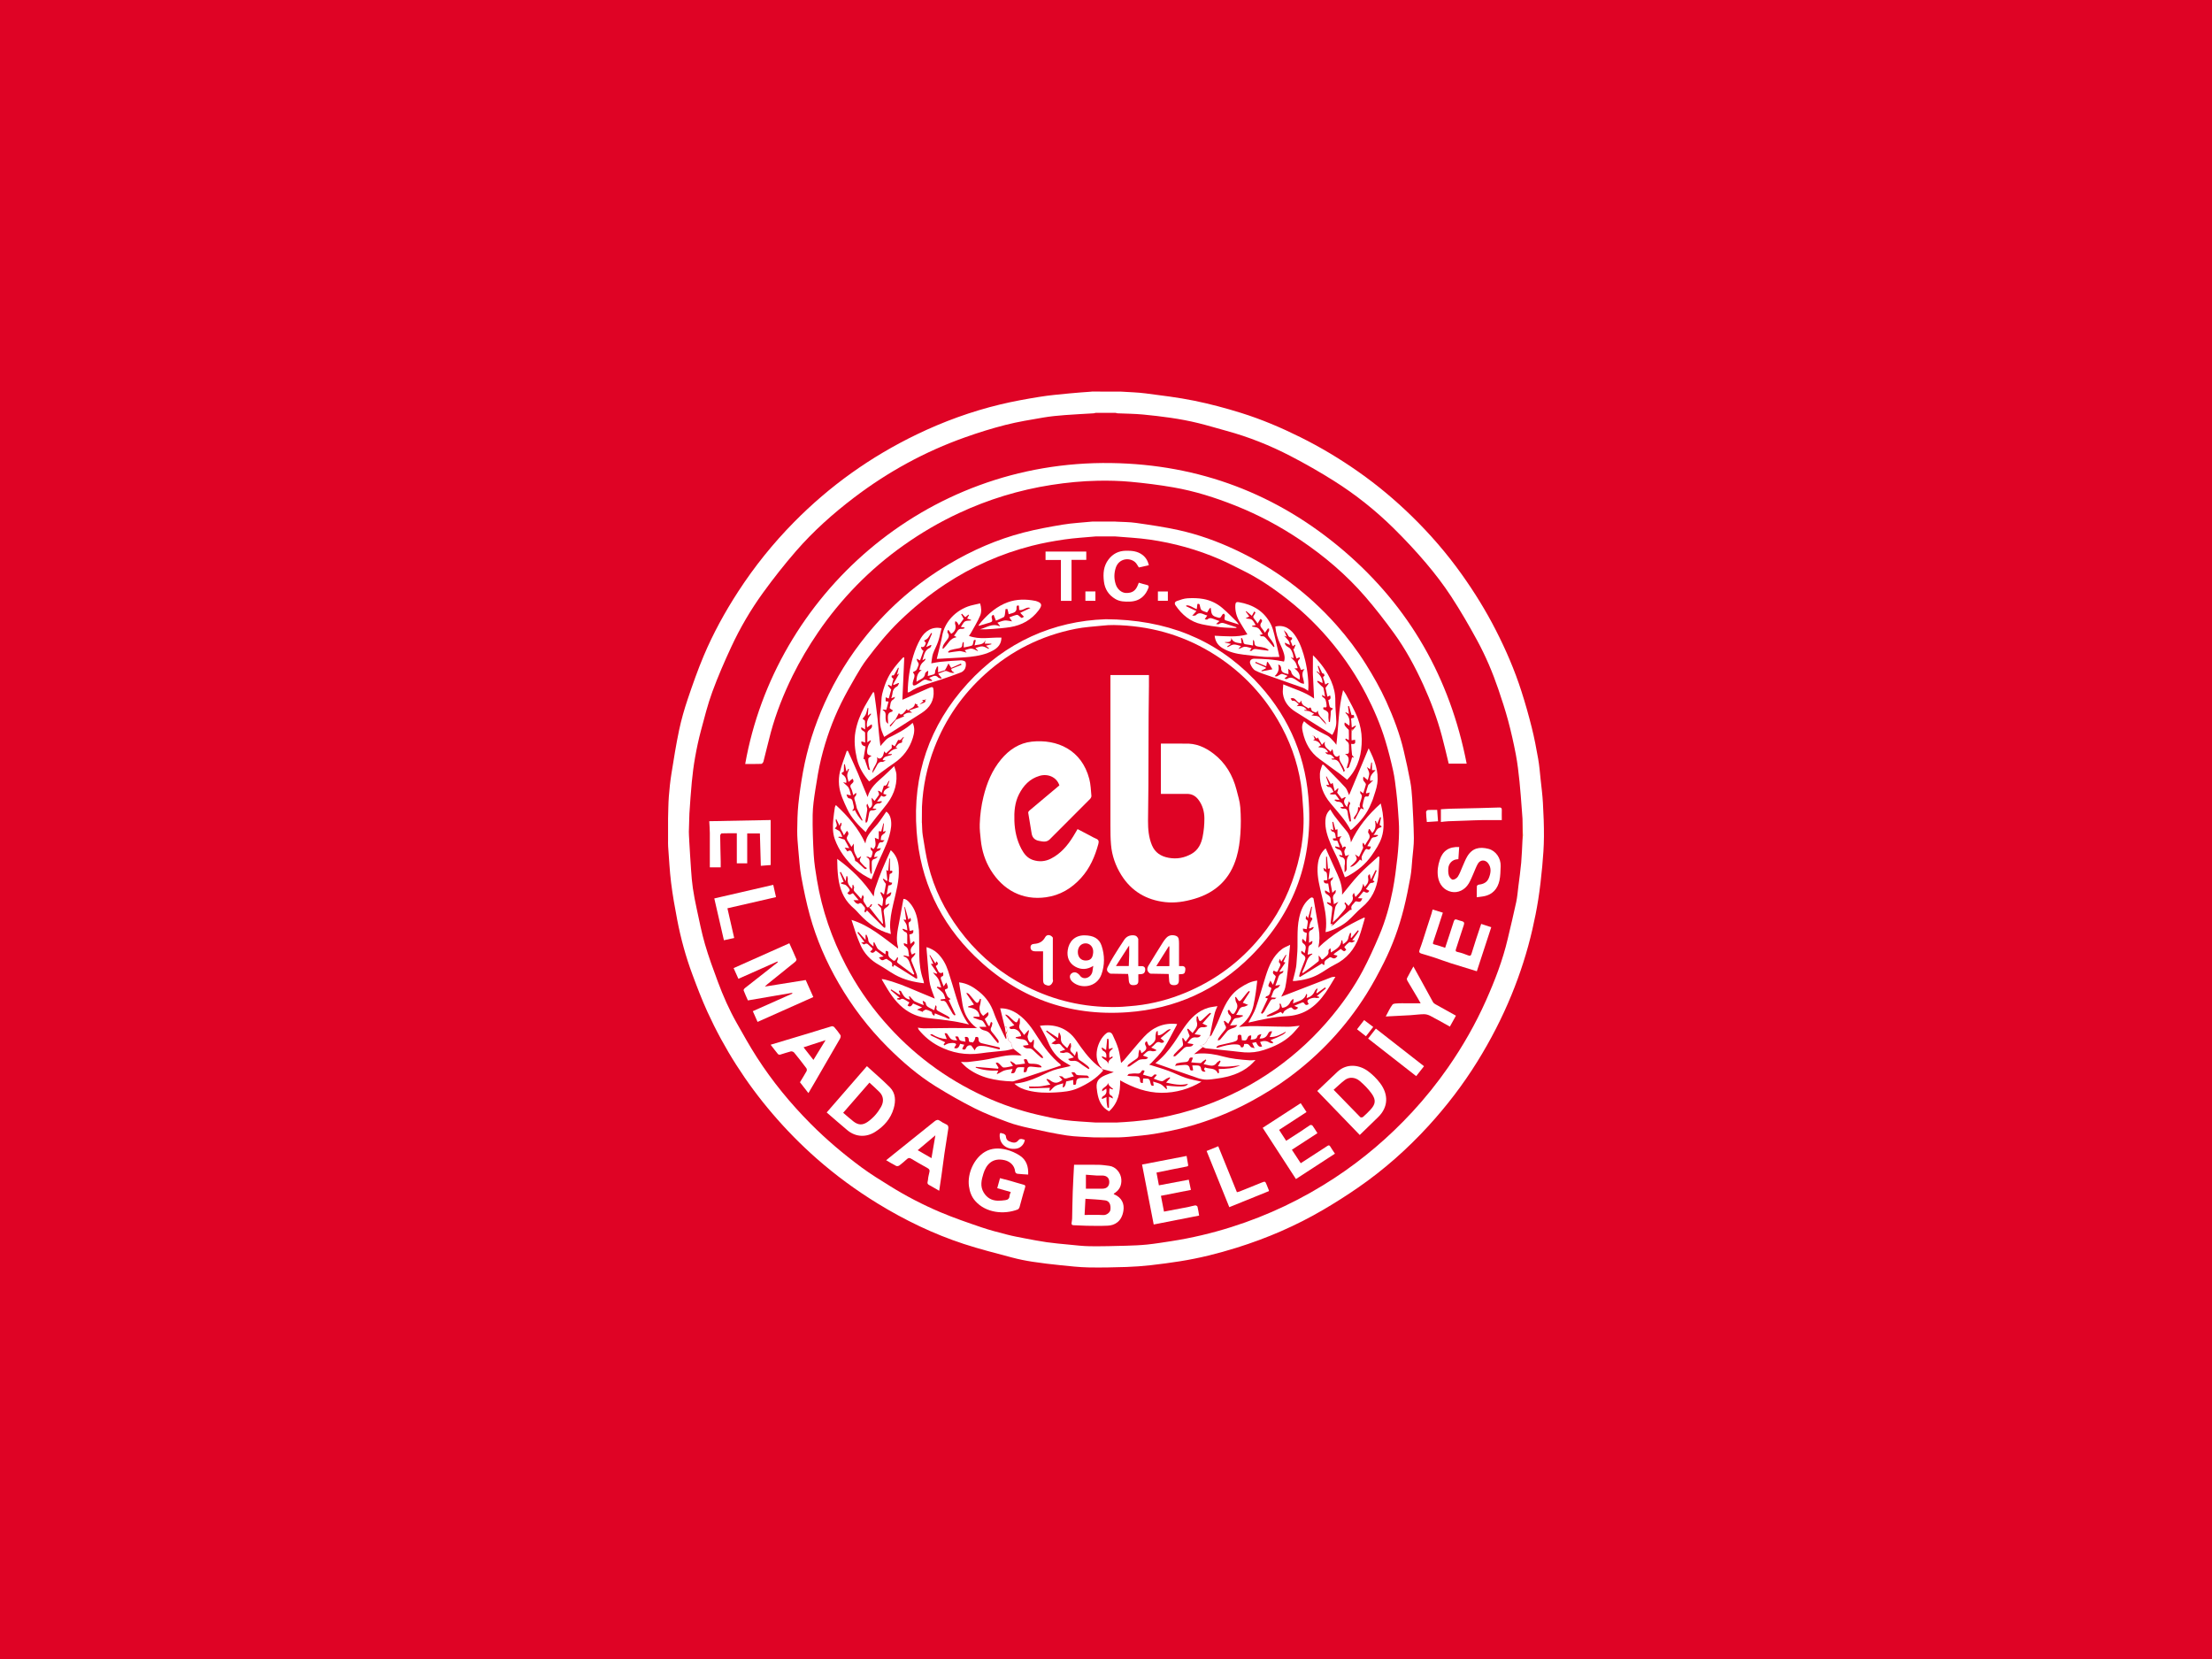 <?xml version="1.0" encoding="UTF-8"?>
<svg id="katman_2" data-name="katman 2" xmlns="http://www.w3.org/2000/svg" viewBox="0 0 600 450">
  <defs>
    <style>
      .cls-1 {
        fill: #fff;
      }

      .cls-2 {
        fill: #f69b72;
      }

      .cls-3 {
        fill: #faf4e9;
      }

      .cls-4 {
        fill: #faf2e6;
      }

      .cls-5 {
        fill: #df0325;
      }

      .cls-6 {
        fill: #8c584f;
      }

      .cls-7 {
        fill: #ea8916;
      }

      .cls-8 {
        fill: #e98a19;
      }

      .cls-9 {
        fill: #e98917;
      }

      .cls-10 {
        fill: #fefefe;
      }
    </style>
  </defs>
  <g id="katman_1" data-name="katman 1">
    <rect class="cls-5" width="600" height="450"/>
    <g>
      <path class="cls-1" d="M287.35,213.02c-.74-2.26-3.15-3.24-5.38-2.57-2.64,.78-4.36,2.61-5.57,4.99-1.16,2.29-1.34,4.75-1.25,7.25,.09,2.65,.65,5.2,1.89,7.56,.71,1.34,1.61,2.51,3.15,3.02,1.68,.55,3.3,.43,4.88-.37,2.66-1.36,4.51-3.54,6.04-6.03,.39-.63,.76-1.28,1.18-1.98,1.18,.62,2.36,1.23,3.53,1.85,.48,.25,.94,.54,1.44,.73,.74,.28,.87,.72,.66,1.47-.93,3.4-2.29,6.57-4.69,9.21-2.57,2.83-5.66,4.69-9.5,5.23-6.4,.9-11.7-1.98-15.03-7.43-1.51-2.46-2.36-5.18-2.66-8.06-.15-1.44-.34-2.89-.29-4.33,.08-2.51,.41-4.99,1.01-7.44,.91-3.73,2.33-7.19,4.81-10.17,2.17-2.61,4.94-4.42,8.28-4.78,6.91-.74,13.55,2.23,15.61,10.1,.39,1.48,.43,3.05,.58,4.59,.03,.27-.16,.64-.36,.85-3.63,3.66-7.29,7.29-10.93,10.95-.9,.9-1.96,.6-2.95,.42-1.05-.19-1.79-.83-1.97-1.99-.3-1.88-.64-3.75-.93-5.64-.03-.18,.16-.44,.32-.58,2.71-2.29,5.44-4.57,8.14-6.84Z"/>
      <path class="cls-1" d="M296.08,106.21c2.68,0,5.36,.01,8.04,.02,2.22,.15,4.46,.19,6.66,.48,4.39,.57,8.8,1.1,13.13,1.98,4.29,.87,8.54,2.01,12.72,3.31,5.54,1.73,10.87,3.99,16.08,6.58,5.52,2.74,10.78,5.89,15.81,9.43,5.11,3.59,9.88,7.59,14.35,11.94,5.02,4.89,9.59,10.17,13.65,15.88,3.43,4.82,6.53,9.83,9.22,15.1,2.73,5.34,5.1,10.83,6.93,16.54,1.05,3.25,1.98,6.55,2.81,9.86,.7,2.79,1.24,5.63,1.74,8.47,.33,1.85,.47,3.74,.67,5.61,.23,2.1,.5,4.21,.62,6.32,.17,3.09,.31,6.19,.28,9.28-.02,2.66-.21,5.33-.46,7.98-.28,3.02-.62,6.03-1.09,9.03-.42,2.7-.97,5.39-1.58,8.06-1.39,6.06-3.29,11.97-5.65,17.74-2.58,6.3-5.68,12.31-9.27,18.1-3.86,6.23-8.3,12.03-13.23,17.43-5.74,6.28-12.08,11.9-19.08,16.74-3.08,2.13-6.25,4.15-9.48,6.04-7.42,4.35-15.28,7.74-23.49,10.3-5.06,1.58-10.19,2.87-15.44,3.69-2.62,.41-5.25,.77-7.89,1.06-2.18,.24-4.37,.41-6.56,.48-3.45,.11-6.9,.19-10.35,.12-2.5-.05-5-.34-7.49-.59-2.54-.26-5.08-.55-7.61-.94-1.89-.29-3.77-.66-5.62-1.16-4.38-1.17-8.78-2.27-13.08-3.68-8.23-2.7-15.99-6.45-23.38-10.98-5.85-3.59-11.36-7.63-16.51-12.16-4.28-3.77-8.27-7.82-11.97-12.15-7.19-8.4-13.09-17.63-17.68-27.68-1.51-3.31-2.81-6.73-4.08-10.15-1.79-4.8-3.13-9.73-4.1-14.75-.65-3.36-1.25-6.74-1.67-10.14-.4-3.25-.55-6.53-.8-9.79-.04-.57-.02-1.14-.02-1.71,0-1.97,0-3.93,0-5.9,.06-1.98,.06-3.97,.21-5.95,.16-2.08,.38-4.17,.71-6.23,.63-3.96,1.26-7.93,2.09-11.85,.6-2.82,1.4-5.61,2.32-8.34,1.33-3.94,2.71-7.87,4.32-11.7,2.58-6.12,5.77-11.94,9.4-17.52,4.39-6.75,9.4-12.98,15.05-18.72,9.74-9.9,20.87-17.83,33.37-23.86,7.24-3.49,14.76-6.23,22.57-8.11,3.52-.85,7.09-1.49,10.66-2.07,2.69-.44,5.42-.67,8.14-.94,2.01-.2,4.02-.33,6.03-.48Zm-109.14,121.62c.17,2.76,.32,5.51,.52,8.27,.11,1.59,.24,3.19,.47,4.77,.28,1.88,.63,3.75,1.04,5.6,.7,3.22,1.33,6.47,2.25,9.64,1,3.44,2.24,6.81,3.49,10.17,1.43,3.85,3.09,7.62,5.12,11.2,1.77,3.14,3.53,6.3,5.48,9.33,4.2,6.53,9.11,12.51,14.59,18.02,4.29,4.32,8.93,8.23,13.81,11.84,2.47,1.83,5.11,3.43,7.72,5.06,4.36,2.72,8.92,5.08,13.65,7.08,3.62,1.53,7.35,2.81,11.08,4.08,2.3,.79,4.67,1.39,7.03,2,1.57,.41,3.17,.7,4.77,1.01,1.98,.38,3.97,.76,5.96,1.05,1.99,.28,4,.46,6.01,.65,1.9,.18,3.8,.42,5.7,.44,3.29,.04,6.59-.05,9.88-.14,1.89-.05,3.79-.13,5.67-.32,2.17-.23,4.32-.58,6.48-.91,5.56-.86,11.02-2.15,16.39-3.85,9.95-3.14,19.27-7.6,27.98-13.32,7.74-5.09,14.74-11.06,21.03-17.86,3.53-3.81,6.77-7.86,9.74-12.12,3.97-5.71,7.41-11.73,10.25-18.09,2.42-5.42,4.55-10.95,5.91-16.74,.79-3.33,1.59-6.66,2.31-10,.3-1.41,.41-2.87,.59-4.31,.27-2.11,.57-4.23,.76-6.35,.18-2.06,.24-4.14,.35-6.2,.03-.4,.1-.8,.1-1.2-.02-1.53-.06-3.06-.1-4.59-.06-.82-.12-1.63-.18-2.45-.2-2.54-.36-5.08-.63-7.61-.26-2.44-.53-4.9-.99-7.31-.59-3.09-1.28-6.16-2.09-9.19-.78-2.89-1.71-5.74-2.68-8.58-1.54-4.52-3.41-8.92-5.69-13.12-2.21-4.06-4.53-8.08-7.06-11.95-2.07-3.17-4.4-6.21-6.85-9.1-2.73-3.22-5.63-6.32-8.63-9.29-4.96-4.91-10.41-9.26-16.31-12.98-3.84-2.42-7.8-4.68-11.83-6.77-5.52-2.86-11.29-5.17-17.31-6.81-2.57-.7-5.11-1.48-7.69-2.11-4.92-1.21-9.95-1.84-14.98-2.33-2.32-.22-4.65-.23-6.98-.33-.17-.04-.33-.12-.5-.12-1.79,0-3.59,0-5.38,0-.17,.04-.34,.1-.51,.12-2.6,.16-5.21,.28-7.81,.48-1.95,.15-3.9,.33-5.83,.66-3.45,.59-6.92,1.15-10.31,2.01-3.69,.94-7.35,2.08-10.94,3.36-10.92,3.87-20.96,9.37-30.18,16.39-5.7,4.34-11.02,9.09-15.71,14.49-3.13,3.61-6.1,7.38-8.91,11.25-3.35,4.62-6.24,9.56-8.65,14.75-1.85,3.99-3.61,8.03-5.12,12.15-1.25,3.41-2.14,6.96-3.08,10.48-.64,2.39-1.16,4.82-1.59,7.26-.4,2.22-.68,4.47-.9,6.72-.28,2.84-.45,5.69-.65,8.54-.04,.51-.04,1.03-.05,1.54-.03,1.15-.09,2.29-.1,3.44,0,.73,.06,1.47,.1,2.21Z"/>
      <path class="cls-8" d="M412.97,227.83c0-1.93,0-3.86,0-5.8,.04,1.53,.08,3.06,.1,4.6,0,.4-.06,.8-.1,1.2Z"/>
      <path class="cls-1" d="M302.59,141.49c1.86,.11,3.74,.08,5.58,.35,3.88,.56,7.78,1.12,11.6,1.97,5.27,1.17,10.34,2.99,15.24,5.28,10.58,4.95,19.79,11.75,27.53,20.49,2.93,3.31,5.59,6.81,7.94,10.57,2.04,3.27,3.95,6.61,5.54,10.12,1.96,4.33,3.66,8.76,4.74,13.4,.64,2.74,1.25,5.48,1.76,8.24,.3,1.59,.44,3.22,.54,4.84,.2,3.53,.4,7.06,.45,10.59,.02,1.9-.26,3.81-.43,5.71-.14,1.6-.22,3.23-.5,4.81-.53,2.9-1.1,5.79-1.82,8.64-1.27,5.04-3.04,9.92-5.37,14.57-1.46,2.91-3,5.79-4.73,8.54-5.55,8.87-12.58,16.39-20.98,22.61-3.31,2.45-6.8,4.61-10.43,6.57-5.52,2.98-11.3,5.27-17.34,6.9-2.88,.77-5.81,1.36-8.75,1.86-2.35,.4-4.74,.57-7.11,.81-.84,.09-1.68,.1-2.52,.15-2.22,0-4.44,0-6.66,.01-2.5-.16-5.03-.16-7.5-.53-3.43-.52-6.82-1.27-10.21-2.01-1.94-.43-3.9-.9-5.76-1.6-3.06-1.14-6.12-2.3-9.03-3.76-3.62-1.82-7.16-3.84-10.61-5.98-4.79-2.99-9.05-6.66-13.04-10.66-5.17-5.17-9.56-10.93-13.22-17.25-3.37-5.81-6.03-11.93-7.82-18.4-.96-3.46-1.68-6.99-2.33-10.52-.44-2.44-.59-4.94-.82-7.41-.15-1.68-.3-3.36-.29-5.04,.02-2.4,.07-4.82,.31-7.21,.31-2.96,.74-5.91,1.27-8.84,1.17-6.4,3.14-12.56,5.81-18.5,3.02-6.73,6.87-12.94,11.54-18.66,6.28-7.69,13.7-14.06,22.23-19.13,6.35-3.77,13.07-6.71,20.21-8.56,3.52-.91,7.11-1.57,10.7-2.16,2.61-.43,5.27-.55,7.91-.82,2.12,0,4.24,0,6.37,0Zm.15,163c1.58-.1,3.17-.16,4.74-.32,2.15-.22,4.31-.4,6.43-.81,4.29-.82,8.52-1.9,12.64-3.37,6.91-2.47,13.37-5.81,19.35-10.06,5.78-4.11,10.93-8.9,15.44-14.38,3.13-3.81,5.95-7.82,8.26-12.16,1.67-3.14,3.13-6.39,4.52-9.66,1.68-3.97,2.85-8.13,3.67-12.36,.55-2.88,.92-5.8,1.24-8.71,.26-2.33,.42-4.67,.46-7.01,.03-1.99-.15-3.98-.29-5.97-.12-1.67-.26-3.34-.47-5-.23-1.87-.43-3.75-.84-5.59-.61-2.75-1.3-5.48-2.12-8.18-1.31-4.34-3.1-8.5-5.19-12.53-2.54-4.89-5.57-9.47-9.06-13.74-3.59-4.4-7.62-8.37-12.07-11.89-3.96-3.14-8.13-5.98-12.7-8.19-1.95-.94-3.87-1.98-5.86-2.84-6.1-2.65-12.47-4.41-19.04-5.36-3.11-.45-6.28-.59-9.42-.86-1.76,0-3.52,0-5.28,.01-2.82,.26-5.65,.41-8.45,.82-2.93,.43-5.86,.96-8.73,1.69-8.46,2.15-16.33,5.66-23.63,10.48-4.46,2.95-8.56,6.3-12.39,10.01-3.25,3.15-6.09,6.66-8.81,10.26-1.14,1.5-2.12,3.14-3.06,4.77-1.37,2.37-2.73,4.76-3.94,7.22-2.35,4.78-4.13,9.79-5.4,14.96-.68,2.79-1.14,5.64-1.58,8.48-.35,2.26-.69,4.55-.73,6.83-.05,3.62,.08,7.25,.29,10.86,.14,2.29,.5,4.56,.88,6.83,1.36,8.13,4.02,15.83,7.84,23.13,2.81,5.37,6.19,10.35,10.15,14.94,7.66,8.89,16.83,15.77,27.49,20.66,4.64,2.12,9.45,3.78,14.42,4.93,2.4,.55,4.82,1.11,7.26,1.43,2.78,.36,5.59,.46,8.39,.67,1.86,0,3.71,0,5.57,0Z"/>
      <path class="cls-1" d="M202.13,207.25c8.05-45.5,48.5-82.42,99.31-81.65,23.81,.36,44.94,8.32,63.05,23.79,17.84,15.25,28.83,34.58,33.34,57.75h-4.87c-.62-2.53-1.18-5.01-1.84-7.46-1.28-4.79-3-9.42-5.05-13.92-2.24-4.91-4.8-9.66-7.97-14.03-2.46-3.39-5.04-6.72-7.78-9.89-5.11-5.91-11.03-10.94-17.51-15.31-5.57-3.76-11.47-6.9-17.72-9.39-5.47-2.18-11.06-3.95-16.85-4.95-3.84-.67-7.73-1.15-11.61-1.51-2.94-.27-5.92-.34-8.88-.28-4.22,.08-8.41,.49-12.59,1.14-8.73,1.37-17.08,3.92-25.08,7.65-5.25,2.44-10.21,5.35-14.93,8.69-4.6,3.25-8.87,6.88-12.8,10.9-3.85,3.95-7.35,8.19-10.47,12.77-2.56,3.76-4.87,7.65-6.88,11.72-2.45,4.98-4.49,10.11-5.94,15.47-.7,2.6-1.3,5.23-1.98,7.84-.07,.25-.37,.61-.58,.62-1.43,.05-2.87,.03-4.38,.03Z"/>
      <path class="cls-1" d="M207.63,267.58c3.64-.58,7.27-1.17,10.92-1.75,.71,1.59,1.36,3.06,2.06,4.62-5.04,2.24-10.06,4.48-15.12,6.74-.44-.99-.85-1.92-1.29-2.91,3.62-1.61,7.17-3.19,10.72-4.77-.01-.07-.03-.14-.04-.21-3.99,.68-7.99,1.37-12.01,2.06-.39-.9-.81-1.79-1.16-2.71-.06-.15,.17-.5,.36-.64,2.68-2.13,5.38-4.24,8.08-6.35,.28-.22,.55-.44,.83-.66-.04-.07-.07-.14-.11-.2-3.51,1.56-7.01,3.11-10.58,4.7-.43-.95-.85-1.88-1.3-2.9,5.04-2.25,10.04-4.47,15.12-6.74,.66,1.47,1.32,2.9,1.93,4.36,.06,.15-.16,.51-.34,.66-2.52,2.05-5.06,4.08-7.58,6.11-.2,.16-.37,.35-.55,.52l-.12,.11c.07,0,.13-.01,.2-.02Z"/>
      <path class="cls-1" d="M291.34,315.94c2.29,0,4.5-.03,6.7,.01,.96,.02,1.92,.17,2.87,.29,1.75,.22,3.14,1.93,3.25,3.67,.11,1.78-.61,3.01-2.07,3.87,.04,.08,.05,.14,.08,.16,2.19,.91,2.84,2.65,2.55,4.49-.46,2.93-2.38,3.95-4.23,4.03-1.93,.09-3.87,.05-5.8,.02-1.15-.01-2.3-.12-3.45-.14-.5,0-.64-.22-.57-.67,.05-.37,.13-.75,.14-1.12,.06-2.44,.08-4.88,.17-7.32,.09-2.47,.24-4.95,.36-7.31Zm2.85,13.61c1.76,0,3.43-.06,5.09,.03,.91,.05,1.84-.74,1.92-1.44,.16-1.37-.29-2.38-1.4-2.54-1.78-.25-3.58-.3-5.38-.43-.08,1.52-.15,2.92-.23,4.38Zm.37-7.12c1.54,0,3,0,4.46,0,1.17,0,1.86-.66,1.87-1.77,.01-1.11-.63-1.75-1.83-1.8-.54-.02-1.08,.02-1.62,0-.95-.06-1.9-.15-2.89-.22v3.8Z"/>
      <path class="cls-1" d="M274.16,323.33c-1.28-.36-2.44-.7-3.66-1.04,.26-.93,.49-1.77,.75-2.72,.96,.25,1.9,.48,2.82,.74,1.14,.32,2.27,.7,3.41,.99,.56,.14,.76,.25,.54,.92-.55,1.7-.96,3.45-1.46,5.17-.07,.26-.29,.59-.51,.68-3.7,1.43-8.63,.96-11.51-2.3-1.01-1.14-1.5-2.49-1.71-3.99-.49-3.5,1.39-7.59,4.31-9.33,1.84-1.09,3.83-1.09,5.77-.62,1.31,.32,2.63,.9,3.75,1.65,1.74,1.15,2.34,2.97,2.23,5.12-.97-.07-1.9-.1-2.83-.21-.36-.04-.67-.22-.72-.7-.16-1.54-1.33-2.65-2.86-3-3.3-.75-4.98,1.19-5.74,3.68-.52,1.68-.94,3.4,.08,5.09,.89,1.47,2.19,2.2,3.88,2.23,.66,.01,1.33-.06,1.99-.15,.64-.09,1.11-.37,1.14-1.14,.01-.33,.2-.66,.34-1.06Z"/>
      <path class="cls-1" d="M235.15,289.2c2.11,1.93,4.25,3.74,6.22,5.72,1.58,1.6,1.64,3.66,1.04,5.74-.8,2.78-2.61,4.81-4.98,6.33-2.39,1.54-5.27,1.52-7.62-.45-1.86-1.55-3.67-3.15-5.57-4.79,3.63-4.17,7.23-8.32,10.91-12.56Zm-6.44,12.64c.96,.81,1.85,1.62,2.8,2.36,1.34,1.03,2.5,1.05,3.89,.07,1.49-1.06,2.67-2.42,3.57-4.01,.84-1.49,.68-2.93-.41-4.04-.86-.88-1.8-1.69-2.73-2.56-2.39,2.75-4.73,5.44-7.12,8.18Z"/>
      <path class="cls-1" d="M357.3,295.93c1.86-1.77,3.66-3.51,5.48-5.21,2.51-2.34,5.93-1.96,8.37-.11,1.2,.9,2.31,2,3.21,3.2,2.27,3.01,2.29,6.5-.6,9.26-1.63,1.56-3.24,3.15-4.93,4.79-3.84-3.97-7.64-7.91-11.52-11.93Zm4.44-.33c2.46,2.54,4.84,5,7.24,7.43,.12,.12,.58,.08,.73-.06,.7-.61,1.37-1.26,2-1.94,1.35-1.46,1.63-2.6,.35-4.39-.9-1.26-2.03-2.4-3.21-3.41-1.27-1.09-2.9-1.16-4.04-.3-1.06,.8-2.01,1.74-3.07,2.67Z"/>
      <path class="cls-1" d="M357.35,307.37c-2.34,1.52-4.63,3.01-6.93,4.5,.79,1.21,1.58,2.4,2.4,3.65,1.69-1.1,3.37-2.18,5.05-3.27,.73-.48,1.47-.94,2.2-1.43,.32-.21,.53-.21,.75,.15,.38,.64,.81,1.25,1.28,1.96-3.52,2.29-7.02,4.56-10.58,6.88-3.01-4.64-6-9.25-9.02-13.89,3.45-2.24,6.86-4.45,10.31-6.69,.52,.8,1.02,1.56,1.58,2.41-2.49,1.62-4.94,3.22-7.44,4.84,.64,.99,1.26,1.93,1.92,2.96,1.38-.89,2.73-1.75,4.07-2.63,.82-.53,1.6-1.12,2.43-1.63,.14-.09,.55,0,.65,.15,.47,.64,.87,1.32,1.33,2.04Z"/>
      <path class="cls-1" d="M388.57,246.7c.95,.29,1.83,.56,2.8,.86-.87,2.68-1.7,5.3-2.59,7.89-.17,.49-.18,.63,.38,.76,.95,.21,1.86,.57,2.83,.88,.78-2.37,1.58-4.73,2.33-7.11,.19-.6,.44-.72,.99-.49,.4,.17,.83,.27,1.25,.38,.57,.16,.69,.46,.5,1.03-.73,2.16-1.4,4.33-2.12,6.5-.16,.49-.17,.7,.45,.83,.97,.21,1.93,.54,2.85,.92,.56,.23,.74,.04,.89-.42,.42-1.33,.83-2.66,1.26-3.99,.44-1.37,.91-2.73,1.38-4.13,.88,.29,1.77,.58,2.73,.89-1.31,4.01-2.62,7.99-3.91,11.95-2.41-.74-4.72-1.43-7.01-2.16-1.59-.51-3.15-1.1-4.74-1.63-1.08-.36-2.17-.65-3.26-.99-.51-.16-.77-.37-.51-1.05,.7-1.85,1.26-3.75,1.87-5.63,.46-1.4,.92-2.79,1.36-4.19,.11-.33,.18-.68,.29-1.09Z"/>
      <path class="cls-1" d="M321.86,313.53c.15,.89,.26,1.61,.4,2.33,.07,.36,.04,.48-.39,.56-2.68,.5-5.35,1.07-8.17,1.64,.22,1.15,.43,2.29,.65,3.46,2.75-.52,5.42-1.02,8.1-1.53,.21,1.01,.39,1.85,.58,2.77-2.71,.53-5.38,1.06-8.13,1.6,.28,1.44,.55,2.84,.83,4.29,2.3-.44,4.52-.86,6.73-1.29,.59-.12,1.16-.32,1.75-.4,.19-.03,.56,.19,.61,.36,.19,.76,.29,1.54,.44,2.4-4.12,.81-8.16,1.6-12.32,2.42-1.05-5.43-2.1-10.81-3.16-16.26,4.06-.79,8.05-1.56,12.08-2.33Z"/>
      <path class="cls-1" d="M395.8,229.75c-.08,1.12-.15,2.18-.22,3.3-.27,.03-.55,.04-.81,.11-1.05,.27-1.85,1.22-1.92,2.4-.04,.65-.04,1.35,.17,1.95,.16,.46,.67,1.09,1.04,1.1,.46,.02,1.12-.41,1.39-.84,.52-.82,.84-1.78,1.24-2.68,.41-.91,.76-1.86,1.26-2.72,1.39-2.36,3.35-2.74,5.77-2.13,2.03,.51,3.43,2.57,3.33,4.74-.06,1.3-.05,2.63-.33,3.88-.48,2.11-1.76,3.93-4.65,4.32-.47,.06-.94,.12-1.5,.2,0-1.08-.02-2.06,.03-3.02,0-.15,.34-.39,.54-.41,1.25-.13,2.26-.63,2.72-1.83,.52-1.32,.74-2.69-.19-3.94-.78-1.05-2.15-1.03-2.8,.1-.5,.86-.82,1.82-1.23,2.73-.4,.89-.75,1.81-1.25,2.64-1.06,1.77-2.92,2.63-4.7,2.26-1.95-.4-3.29-1.93-3.63-4.02-.26-1.61-.02-3.17,.49-4.68,.81-2.46,2.5-3.58,5.28-3.46Z"/>
      <path class="cls-1" d="M209.03,234.64c-.78,.06-1.69,.13-2.66,.21-.08-2.93-.17-5.84-.25-8.79h-3.44v8.12h-2.82v-8.16c-1.41,0-2.76-.02-4.12,.03-.15,0-.4,.41-.39,.63,.02,2.34,.09,4.67,.14,7.01,.01,.51,0,1.02,0,1.57h-2.95c0-3.11,.01-6.21,0-9.31,0-1.04-.1-2.08-.16-3.2,5.55-.11,11.03-.21,16.66-.32v12.2Z"/>
      <path class="cls-1" d="M209.03,283.38c3.62-1.08,7.13-2.13,10.63-3.19,1.97-.6,3.93-1.23,5.91-1.81,.2-.06,.57,.06,.71,.22,.61,.7,1.2,1.42,1.7,2.19,.13,.21,.02,.68-.13,.95-2.28,3.97-4.58,7.92-6.87,11.87-.55,.95-1.11,1.89-1.7,2.89-.8-1.03-1.54-1.98-2.29-2.94,.61-1.02,1.23-2,1.79-3.01,.11-.2,.09-.6-.04-.78-1.08-1.44-2.18-2.87-3.33-4.26-.18-.22-.63-.38-.89-.32-.98,.24-1.93,.6-2.91,.88-.18,.05-.49-.03-.6-.17-.66-.79-1.27-1.62-1.99-2.54Zm14.92-1.25c-2.1,.68-4.01,1.31-5.99,1.95,.95,1.21,1.8,2.29,2.68,3.42,1.09-1.77,2.15-3.49,3.3-5.37Z"/>
      <path class="cls-1" d="M254.76,323c-1.01-.58-1.89-1.12-2.79-1.6-.66-.36-.29-.92-.26-1.36,.04-.73,.25-1.44,.4-2.16,.1-.45-.01-.75-.46-1-1.53-.84-3.04-1.72-4.54-2.61-.44-.27-.75-.18-1.1,.13-.67,.6-1.35,1.2-2.07,1.74-.21,.15-.63,.23-.85,.12-.89-.45-1.74-.98-2.72-1.55,.69-.56,1.31-1.07,1.94-1.57,3.74-3,7.48-5.98,11.2-8.99,.52-.42,.92-.52,1.49-.12,.5,.36,1.04,.68,1.6,.92,.61,.25,.7,.68,.62,1.22-.35,2.26-.72,4.52-1.05,6.78-.29,1.97-.52,3.94-.8,5.91-.19,1.35-.4,2.7-.62,4.16Zm-2.1-8.85c.36-2.09,.69-4.06,1.06-6.2-1.69,1.42-3.22,2.71-4.8,4.04,1.27,.73,2.48,1.43,3.75,2.16Z"/>
      <path class="cls-1" d="M393.27,278.46c-1.85-1.02-3.56-2.01-5.32-2.92-.52-.27-1.15-.45-1.73-.44-1.22,.01-2.43,.2-3.65,.27-2.19,.13-4.37,.23-6.69,.35,.63-1.15,1.11-2.28,1.83-3.22,.27-.35,1.11-.3,1.69-.35,.64-.05,1.29,0,1.93,0,1.28,0,2.55,0,4.02,0-.34-.6-.55-.99-.78-1.38-.95-1.59-1.9-3.18-2.84-4.78-.11-.18-.17-.5-.08-.67,.53-1.03,1.1-2.03,1.73-3.17,.74,1.34,1.43,2.58,2.11,3.82,1.06,1.94,2.11,3.89,3.19,5.82,.14,.25,.4,.46,.65,.6,1.83,1.04,3.68,2.05,5.59,3.11-.55,1-1.08,1.95-1.66,2.99Z"/>
      <path class="cls-1" d="M333.44,327.43c-2.05-5.07-4.08-10.1-6.15-15.23,1.05-.43,2.07-.84,3.16-1.28,1.69,4.16,3.36,8.27,5.06,12.46,.23-.06,.5-.1,.74-.2,1.98-.79,3.95-1.59,5.92-2.39,1-.4,1.01-.4,1.43,.63,.2,.5,.4,1,.6,1.5,0,.02,0,.05-.02,.17-3.53,1.43-7.11,2.88-10.74,4.35Z"/>
      <path class="cls-1" d="M193.75,243.7c5.36-1.24,10.66-2.46,15.99-3.69,.25,1.14,.49,2.18,.75,3.33-4.35,1-8.72,2.01-13.18,3.03,.61,2.66,1.22,5.34,1.84,8.06-1.03,.22-1.91,.41-2.79,.61-.87-3.8-1.73-7.51-2.61-11.34Z"/>
      <path class="cls-1" d="M386.26,289.21c-.74,.94-1.4,1.78-2.12,2.69-4.36-3.41-8.67-6.78-13.04-10.19,.7-.9,1.37-1.76,2.1-2.7,4.35,3.4,8.68,6.78,13.06,10.2Z"/>
      <path class="cls-1" d="M407.35,222.45c-1.8,0-3.52-.02-5.23,0-1.56,.02-3.12,.1-4.67,.15-1.53,.05-3.07,.09-4.6,.16-.65,.03-1.3,.12-2.01,.2v-3.45c.89-.05,1.79-.13,2.7-.15,2.56-.07,5.13-.11,7.69-.17,1.82-.04,3.63-.09,5.45-.16,.51-.02,.69,.15,.68,.66-.03,.84,0,1.69,0,2.75Z"/>
      <path class="cls-1" d="M277.97,309.2c-.11,1.08-1.04,2.17-2.24,2.36-2.58,.42-4.66-1.15-4.57-3.72,.02-.54,.21-.62,.66-.42,.18,.08,.41,.07,.56,.17,.19,.13,.43,.34,.45,.53,.11,.99,.41,1.35,1.5,1.68,.96,.29,1.46,.1,2.08-.67,.12-.15,.44-.2,.66-.19,.29,.02,.57,.16,.91,.25Z"/>
      <path class="cls-1" d="M370.51,281.09c-.85-.67-1.61-1.27-2.42-1.9,.64-.83,1.27-1.63,1.93-2.49,.83,.63,1.62,1.22,2.46,1.86-.67,.86-1.29,1.66-1.98,2.54Z"/>
      <path class="cls-1" d="M389.83,219.67c.08,1.05,.15,2.04,.23,3.1-1.06,.07-2.06,.13-3.03,.2-.09-.98-.2-1.86-.21-2.74,0-.18,.32-.51,.51-.52,.82-.06,1.64-.03,2.51-.03Z"/>
      <path class="cls-2" d="M296.85,308.54c2.22,0,4.44,0,6.66-.01-1.51,.05-3.02,.13-4.52,.15-.71,0-1.42-.08-2.13-.13Z"/>
      <path class="cls-2" d="M302.59,141.49c-2.12,0-4.24,0-6.37,0,2.12,0,4.24,0,6.37,0Z"/>
      <path class="cls-2" d="M297.16,304.49c1.86,0,3.71,0,5.57,0-1.86,0-3.71,0-5.57,0Z"/>
      <path class="cls-2" d="M302.44,145.51c-1.76,0-3.52,0-5.28,.01,1.76,0,3.52,0,5.28-.01Z"/>
      <path class="cls-10" d="M207.63,267.58c-.07,0-.13,.01-.2,.02,.04-.04,.08-.08,.12-.11,.03,.03,.06,.06,.08,.1Z"/>
      <path class="cls-1" d="M299.83,167.96c16.55,.1,29.71,5.35,40.4,16.36,8.6,8.86,13.57,19.52,14.66,31.82,1.48,16.76-3.67,31.28-15.59,43.2-9.22,9.22-20.5,14.31-33.48,15.23-16.01,1.14-29.91-4-41.4-15.19-9.49-9.24-14.8-20.63-15.79-33.84-1.15-15.28,3.47-28.78,13.79-40.11,10.33-11.34,23.38-16.97,37.43-17.46Zm-49.76,55.21c.07,1.15,.05,2.32,.23,3.45,.44,2.69,.84,5.39,1.49,8.03,1.56,6.41,4.46,12.22,8.37,17.5,4.25,5.73,9.46,10.44,15.66,14.02,7.26,4.19,15.07,6.53,23.45,6.93,.11,0,.21,0,.32,0,.14,0,.28,.01,.42,.01l1.73,.05c.56-.01,1.12-.02,1.67-.03,.36-.02,.73-.03,1.09-.05,1.2-.1,2.4-.18,3.6-.31,4.69-.51,9.2-1.72,13.54-3.53,7.26-3.04,13.54-7.47,18.79-13.35,4.41-4.93,7.8-10.5,10.04-16.72,2.29-6.35,3.51-12.88,3.02-19.66-.17-2.28-.28-4.58-.62-6.83-.95-6.2-3.1-12.01-6.28-17.41-4.51-7.66-10.6-13.8-18.24-18.39-8.07-4.84-16.83-7.18-26.21-7.34-1.02-.02-2.05,.05-3.07,.16-2.45,.25-4.93,.39-7.34,.87-9.26,1.84-17.44,5.91-24.47,12.24-6.18,5.56-10.78,12.19-13.79,19.94-2.01,5.18-3.13,10.54-3.39,16.09,0,1.45-.02,2.9-.03,4.35Z"/>
      <path class="cls-1" d="M298.87,289.94c-.02-.1,0-.23-.06-.29-2.55-2.51-1.17-7.43,1.27-9.36,.61-.48,1.33-.38,1.72,.42,.6,1.23,1.15,2.5,1.55,3.81,.36,1.18,.49,2.44,.74,3.81,.3-.29,.57-.51,.79-.76,1.8-2.1,3.53-4.26,5.4-6.3,2.39-2.59,5.34-3.94,9.01-3.5-.05,.13-.09,.24-.14,.34-1.16,2.13-2.21,4.34-3.53,6.37-.89,1.38-2.15,2.53-3.27,3.77-.21,.24-.5,.41-.65,.52,1.72,.55,3.49,1.05,5.21,1.68,1.59,.58,3.1,1.37,4.7,1.91,1.4,.47,2.88,.71,4.28,1.04-3.25,1.97-6.93,3.04-10.86,3.02-3.97-.03-7.63-1.36-11.2-3.38,.08,3.32-.56,6.2-3,8.4-2.1-1.13-2.86-2.99-3.2-5.12-.03-.18-.04-.36-.07-.54-.37-2.21,.13-3.19,2.17-4.1,.77-.34,1.59-.59,2.38-.88-1.07-.28-2.17-.57-3.27-.85h.01Zm18.55,2.49c-.04-.08-.08-.15-.13-.23-.28,.12-.58,.22-.85,.36-.44,.24-.88,.74-1.3,.71-.7-.04-1.39-.41-2.2-.69,.37-.43,.61-.72,.86-1.01-.62-.22-.61-.21-1.04,.23-.14,.15-.39,.34-.55,.3-.72-.16-1.42-.39-2.18-.61,.17-.37,.31-.68,.45-.98-.41-.35-.69-.26-.9,.13-.26,.48-.62,.61-1.19,.55-.71-.07-1.44,.02-2.15,.11-.17,.02-.31,.31-.47,.47,.87,.17,1.59,.14,2.31,.17,.88,.04,1.14,.3,1.16,1.16,0,.5,.22,.71,.75,.66,0-.21,.02-.41,.03-.61,.01-.2,.04-.39,.06-.6,.21,0,.37,0,.52,0,1.11,0,1.23,.12,1.46,1.2,.09,.42,.21,.94,.88,.72-.05-.35-.1-.65-.16-1.08,.81,.26,1.53,.39,2.13,.73,.56,.32,.99,.88,1.48,1.33,.05-.04,.1-.08,.15-.13-.05-.28-.1-.56-.16-.86,1.02,.09,1.98,.22,2.94,.24,2.05,.04,2.45-.05,2.95-.73-2.13,.56-3.98,.1-5.97-.32,.43-.49,.78-.88,1.12-1.26Zm-2.63-10.81c.95-.81,1.83-1.56,2.72-2.31-.04-.06-.08-.12-.12-.18-1.23,.25-1.9,1.71-3.31,1.71-.02-.42-.04-.75-.07-1.25-.2,.18-.38,.26-.4,.37-.09,.45-.2,.92-.17,1.37,.04,.65-.17,1.11-.63,1.56-1.06,1.04-1.21,1.03-1.67-.33-.01-.04-.08-.05-.15-.1-.5,.27-.48,.77-.27,1.12,.43,.73,.15,1.2-.39,1.63-.22,.18-.48,.32-.72,.48-.08-.25-.15-.51-.24-.76-.01-.04-.08-.06-.32-.22-.1,.51-.26,.94-.24,1.36,.02,.53-.14,.86-.57,1.15-.73,.48-1.45,.99-2.14,1.52-.16,.12-.22,.38-.33,.58,.22-.03,.49,.01,.66-.1,.82-.54,1.59-1.14,2.41-1.66,.28-.17,.66-.2,1-.24,.56-.06,1.21,.17,1.57-.49-.47-.18-.88-.33-1.4-.52,.8-.71,1.31-1.59,2.49-1.18,.32,.11,.74-.08,1.11-.13,0-.09-.01-.18-.02-.26-.42-.19-.84-.37-1.33-.59,.28-.24,.48-.4,.66-.57,.54-.51,.96-1.28,1.92-.76,.16,.09,.42,.04,.61,0,.12-.03,.26-.18,.29-.3,.02-.08-.13-.21-.23-.3-.2-.18-.41-.35-.7-.59Zm-12.88,16.36c-.14-.34-.17-.63-.29-.68-1.1-.43-.65-1.29-.67-2.08,.33,.12,.57,.21,.82,.3,.05-.05,.11-.1,.16-.15-.67-.54-1.48-1-1.4-2.09,.16,.97-.49,1.31-1.05,1.73-.18,.14-.36,.3-.49,.49-.07,.1-.01,.28-.01,.53,.43-.3,.75-.52,1.09-.75,.19,.94,0,1.62-.85,2.06-.18,.09-.27,.37-.4,.56,.06,.06,.12,.12,.18,.18,.36-.16,.72-.31,1.13-.49-.05,1.04,.1,1.98,.3,2.9,.13-.01,.25-.03,.38-.04v-2.97c.42,.19,.67,.3,1.12,.5Zm-2.91-13.83c-.07,.05-.15,.09-.22,.14,.15,.26,.24,.65,.46,.75,.91,.4,.91,1.11,.83,1.91-.39-.15-.75-.3-1.11-.44-.04,.07-.07,.13-.11,.2,.49,.79,1.82,.91,1.77,2.22-.11-1,.32-1.58,1.1-1.97,.06-.03,.04-.24,.06-.45-.33,.17-.57,.29-.86,.44,0-.58-.12-1.13,.04-1.57,.14-.39,.6-.66,.91-.98-.05-.05-.11-.1-.16-.16-.3,.11-.59,.22-.9,.34-.22-.98,.12-1.96-.21-2.84-.09,0-.19,.02-.28,.03-.1,1-.19,2-.29,3.06-.4-.25-.71-.46-1.03-.66Z"/>
      <path class="cls-1" d="M326.26,284.02c-.73,.59-1.46,1.18-2.39,1.92,.6-.08,.98-.16,1.36-.18,2.26-.12,4.45,.23,6.62,.83,1.06,.29,2.15,.49,3.24,.64,1.32,.18,2.64,.28,3.97,.38,.42,.03,.86-.05,1.49-.09-.56,.57-1.01,1.11-1.53,1.54-2.56,2.14-5.61,3.04-8.84,3.49-.96,.13-1.93,.3-2.89,.3-.75,0-1.54-.14-2.25-.38-3.52-1.2-7.03-2.45-10.54-3.68-.33-.12-.66-.24-1.1-.4,2.03-1.6,3.58-3.46,4.98-5.45,1.02-1.45,1.92-2.99,2.95-4.44,1.64-2.3,3.56-4.3,6.39-5.14,.75-.22,1.54-.28,2.51-.45-.29,.71-.55,1.2-.69,1.72-.28,1.05-.52,2.12-.74,3.19-.23,1.09-.43,2.19-.65,3.29-.16,.2-.37,.38-.49,.61-.45,.82-.68,1.87-2.05,1.74,.02,.07,.04,.14,.07,.2,.2,.12,.4,.24,.59,.36Zm4.83,3.91c-.06-.09-.13-.18-.19-.27-.29,.21-.67,.36-.87,.64-.5,.72-1.16,.86-1.95,.7-.5-.1-.99-.22-1.61-.36,.28-.41,.51-.74,.73-1.07-.06-.07-.12-.14-.18-.21-.27,.19-.55,.37-.82,.57-.19,.14-.37,.44-.55,.43-.82-.02-1.64-.12-2.54-.2,.18-.46,.33-.85,.48-1.25-.55-.16-.92-.09-1.07,.46-.16,.56-.54,.7-1.11,.72-.73,.03-1.47,.17-2.19,.34-.18,.04-.3,.38-.51,.67,1.05-.11,1.86-.23,2.68-.26,.68-.02,1.23,.19,1.34,1.02,.07,.52,.44,.62,.91,.43-.08-.43-.15-.82-.24-1.3,.45,0,.81,0,1.16,0,.62,.01,1.13,.09,1.23,.9,.07,.56,.47,.93,1.21,.76-.16-.25-.35-.43-.38-.64-.02-.15,.24-.49,.25-.49,1.05,.5,2.45,.06,3.25,1.2,.09,.13,.13,.28,.2,.42l.35-.17c-.03-.32-.06-.64-.1-1.01,2-.01,4-.13,5.87-1-2,.22-3.99,.55-6.08,.24,.27-.49,.49-.88,.71-1.28Zm-2.61-13c-.06-.07-.12-.15-.19-.22-.19,.13-.4,.23-.57,.39-.57,.52-1.12,1.06-1.69,1.58-.48,.43-.73,.36-.93-.25-.08-.24-.12-.5-.18-.74-.11,0-.22,.01-.32,.02,0,.48-.12,1,.02,1.42,.45,1.33-.44,2.08-1.14,3.08-.44-.43-.83-.81-1.22-1.19-.08,.05-.17,.1-.25,.15,.16,.43,.32,.86,.47,1.29,.07,.21,.25,.49,.18,.61-.29,.49-.66,.93-1.06,1.47-.29-.42-.49-.71-.7-1-.08,.03-.16,.07-.23,.1,.06,.42,.08,.85,.18,1.26,.11,.43,.09,.73-.29,1.06-.74,.63-1.41,1.34-2.08,2.05-.12,.13-.12,.38-.17,.57,.19-.05,.44-.05,.57-.16,.73-.65,1.46-1.3,2.14-2,.35-.36,.71-.51,1.21-.5,.57,0,1.18-.02,1.48-.7-.55-.09-1.05-.17-1.62-.26,.66-.92,1.14-1.75,2.38-1.56,.33,.05,1,0,1.23-.63-.57-.08-1.06-.15-1.66-.24,.28-.39,.48-.62,.64-.88,.41-.67,.88-1.15,1.78-1.01,.31,.05,.66-.15,1-.24-.02-.06-.03-.12-.05-.18-.39-.19-.78-.38-1.25-.6,.86-.98,1.59-1.82,2.33-2.67Z"/>
      <path class="cls-1" d="M272.55,278.63c-.41-1.69-.83-3.37-1.25-5.12,1.69-.05,3.29,.52,4.76,1.53,2.4,1.65,3.96,4.01,5.48,6.41,1.7,2.68,3.59,5.21,6.07,7.23,.05,.04,.06,.13,.15,.35-4.28,1.43-8.54,2.85-12.8,4.26-.14,.05-.31,.04-.46,.04-4.49-.16-8.78-.97-12.41-3.86-.47-.38-.87-.84-1.45-1.41,.86,0,1.48,.06,2.08-.01,1.75-.21,3.5-.41,5.23-.73,2.57-.48,5.09-1.26,7.75-1.1,.45,.03,.9,.1,1.43,.02-.76-.59-1.51-1.18-2.27-1.77-.17-.34-.54-.71-.49-1.01,.15-.88-1.08-.9-.95-1.72,.03-.22-.12-.45-.13-.68,0-.31,.12-.64,.06-.94-.11-.6-.3-1.19-.44-1.74-.1,.07-.24,.16-.37,.24Zm1.7,12.5c.82,.07,1.07-.15,1.27-.92,.07-.28,.36-.64,.61-.69,.53-.11,1.1-.03,1.71-.03-.08,.5-.13,.9-.19,1.29,.66,.21,.86-.13,.93-.63,.09-.58,.43-.87,1-.84,.69,.04,1.37,.15,2.06,.21,.28,.02,.56,0,.84,0,0-.09,0-.19,0-.28-.77-.68-1.75-.69-2.7-.7-.53,0-.9-.1-1.03-.66-.13-.57-.48-.74-1.05-.48,.1,.34,.2,.68,.33,1.1-.84,.11-1.61,.25-2.4,.3-.17,.01-.36-.29-.55-.41-.3-.2-.62-.37-.94-.55-.03,.06-.06,.13-.1,.19,.2,.31,.41,.63,.73,1.12-.95,.17-1.74,.43-2.52,.41-.37-.01-.72-.56-1.07-.88-.31-.28-.59-.64-1.09-.34,.26,.45,.51,.87,.76,1.29-.04,.09-.08,.17-.12,.26-2.01-.17-4.03-.33-6.04-.5,0,.07-.02,.14-.03,.21,1.94,.66,3.96,.91,6.11,.8-.18,.42-.3,.7-.41,.97,.75-.25,1.31-.72,1.96-.96,.69-.26,1.46-.3,2.34-.46-.15,.43-.26,.78-.4,1.17Zm3.22-7.47c.39,.65,.96,.74,1.54,.71,.5-.02,.86,.13,1.22,.49,.69,.69,1.42,1.35,2.15,1.99,.13,.12,.36,.13,.55,.19-.06-.21-.05-.48-.18-.61-.66-.69-1.32-1.38-2.04-2-.36-.32-.44-.59-.33-1.05,.1-.42,.06-.87,.07-1.31-.08-.02-.16-.04-.24-.05-.09,.18-.16,.39-.29,.54-.1,.12-.3,.25-.42,.22-.44-.09-.89-1.42-.73-1.85,.18-.46,.24-.96,.35-1.44-.07-.01-.13-.02-.2-.03-.36,.4-.71,.81-1.13,1.27-.33-.45-.54-.81-.81-1.11-.45-.5-.67-.98-.42-1.71,.18-.52,.03-1.16,.03-1.74-.08,0-.17,0-.25,0-.04,.12-.05,.25-.11,.35-.15,.27-.25,.63-.48,.77-.13,.08-.52-.17-.73-.35-.51-.44-.96-.93-1.46-1.37-.21-.18-.5-.28-.76-.41-.03,.06-.06,.12-.09,.18,.79,.89,1.57,1.77,2.43,2.75-.55,.21-.94,.36-1.38,.53,.21,.78,.86,.42,1.28,.47,.91,.11,1.84,.98,1.94,1.97-.48,.09-.97,.18-1.45,.27-.01,.08-.03,.16-.04,.23,.48,.1,.96,.27,1.44,.3,1.15,.07,1.64,.4,2.07,1.58-.49,.06-.96,.13-1.53,.2Z"/>
      <path class="cls-1" d="M272.55,278.63c.14-.09,.27-.18,.37-.24,.15,.55,.34,1.14,.44,1.74,.05,.3-.07,.63-.06,.94,0,.23,.16,.47,.13,.68-.13,.82,1.1,.84,.95,1.72-.05,.3,.31,.67,.49,1.01-.73,.17-1.46,.4-2.2,.49-2.19,.27-4.41,.4-6.59,.73-4.06,.6-7.86-.08-11.49-1.97-2.1-1.1-3.87-2.57-5.36-4.39-.1-.13-.14-.31-.27-.59,.59,.07,1.06,.18,1.54,.18,2.38-.01,4.76-.07,7.15-.08,2.46-.01,4.92,.01,7.5,.02-.11-.05-.28-.1-.42-.2-2.03-1.57-3.22-3.65-3.64-6.17-.33-1.99-.63-3.98-.95-6.04,2.17,.23,3.87,1.26,5.45,2.54,1.87,1.52,3.17,3.38,3.99,5.71,.85,2.42,2.11,4.7,3.2,7.04,.08-.02,.15-.04,.23-.06l-.13-1.04c.07-.24,.13-.49,.2-.73-.06,0-.12-.01-.18-.02-.02,.17-.04,.34-.06,.52-.09-.59-.18-1.18-.27-1.78Zm-16.59,4.63l.15,.31c.43-.2,.85-.5,1.3-.57,.58-.09,1.3-.2,1.75,.06,.47,.27-.15,.71-.3,1.08-.02,.04,0,.1,0,.15,1.04,.32,1.31-.43,1.57-1.16,.39,.09,.72,.16,1.12,.25-.19,.39-.37,.75-.56,1.12,.4,.31,.81,.31,1.01-.16,.36-.82,.96-.87,1.43-.76,.37,.5,.61,.83,.97,1.33,.38-1.09,1.06-1.26,1.82-1.22,.49,.02,.98,.05,1.46,.15,1.15,.25,2.29,.54,3.43,.82,.24-.48-.01-.57-.41-.65-1.47-.33-2.92-.7-4.39-1.03-.59-.13-.89-.49-.88-1.07,.02-.64-.32-.74-.85-.6-.08,.29-.12,.6-.25,.86-.11,.23-.32,.42-.48,.63-.31-.29-1.07,.17-1.06-.68,0-.64-.32-.99-1.08-.83,.05,.4,.11,.78,.17,1.26-.78-.2-1.6,.01-1.83-1.01-.12-.53-.55-.45-.96-.36,.2,.38,.35,.68,.53,1.03-1.38-.04-1.71-.23-2.38-1.31-.22-.35-.37-.82-1.02-.6,.2,.52,.38,1,.59,1.54-1.51-.09-2.77-.54-3.94-1.28-.13-.08-.37,.01-.56,.02,.12,.13,.21,.3,.36,.37,1.24,.6,2.48,1.17,3.73,1.76-.1,.13-.27,.34-.44,.55Zm11.58-4.73h-1.89c.33,.69,.93,.88,1.49,1.01,.66,.16,1.14,.47,1.55,1.01,.61,.81,1.28,1.57,1.93,2.36,.1-.04,.19-.07,.29-.11-.04-.23-.02-.5-.14-.67-.54-.75-1.1-1.49-1.7-2.19-.39-.45-.49-.82-.16-1.37,.19-.31,.19-.74,.28-1.12-.13-.1-.26-.19-.39-.29-.14,.41-.29,.81-.43,1.22-.11-.09-.22-.17-.33-.26-.31-.57-.62-1.15-.93-1.71,1.03-.88,1.19-1.26,.86-1.88-.43,.34-.86,.69-1.28,1.02-.91-.77-1.19-1.88-.86-2.94,.16-.52,.18-1.08,.26-1.63-.09-.02-.19-.03-.28-.05-.05,.13-.11,.27-.16,.4-.33,.82-.67,.88-1.21,.23-.52-.63-1.03-1.28-1.58-1.9-.14-.16-.39-.24-.59-.36-.04,.06-.09,.12-.13,.17,.66,.98,1.33,1.96,2.05,3.02-.6,.19-1.08,.34-1.56,.49-.02,.07-.04,.15-.05,.22,1.53,.28,2.95,.68,3.14,2.57h-1.6c-.03,.09-.06,.19-.09,.28,.51,.18,1.01,.37,1.52,.54,.34,.12,.8,.13,1.02,.37,.38,.4,.61,.93,.98,1.55Z"/>
      <path class="cls-1" d="M326.26,284.02c-.2-.12-.4-.24-.59-.36-.02-.07-.04-.14-.07-.2,1.37,.13,1.6-.92,2.05-1.74,.12-.22,.32-.41,.49-.61,.16-.1,.39-.17,.46-.31,.69-1.41,1.41-2.8,2-4.25,1.35-3.32,2.66-6.64,5.89-8.69,1.37-.88,2.76-1.68,4.53-1.87-.13,1.06-.23,2.1-.38,3.13-.19,1.24-.38,2.48-.66,3.7-.51,2.3-1.78,4.12-3.66,5.52-.08,.06-.14,.13-.22,.21,1.04-.08,2.05-.2,3.05-.22,1.26-.03,2.53,.03,3.79,.05,2.17,.04,4.33,.12,6.5,.12,.94,0,1.88-.16,3.1-.28-.84,.93-1.5,1.78-2.26,2.5-2.13,2.01-4.72,3.2-7.49,4.1-1.71,.55-3.45,.75-5.22,.63-1.07-.07-2.14-.23-3.2-.34-2.41-.25-4.83-.49-7.24-.75-.29-.03-.56-.21-.84-.32Zm18.36-1.88q4.19-1.61,4.16-2.31c-1.38,.76-2.73,1.55-4.4,1.46,.26-.57,.46-1.02,.69-1.52-.88-.19-1.04,.5-1.29,.92-.48,.8-1.17,1.03-2.13,1.03,.18-.43,.33-.79,.5-1.21-.6,.09-1.03,.22-1.19,.85-.05,.2-.35,.42-.57,.49-.34,.11-.73,.1-1.15,.15,.06-.24,.12-.4,.14-.57,.02-.19,0-.39,0-.57q-.67-.04-.89,.47c-.39,.92-.53,.99-1.64,.82-.02-.21-.02-.44-.07-.66-.08-.34,.08-.85-.54-.82-.57,.02-.55,.45-.52,.84,.04,.5-.2,.77-.63,.92-.29,.1-.58,.22-.88,.29-1.2,.28-2.41,.53-3.61,.83-.25,.06-.45,.3-.68,.46,.05,.07,.1,.15,.15,.22,.12-.02,.23-.04,.35-.07,1.6-.48,3.2-.96,4.91-.87,.61,.03,1.13,.1,1.25,.76,.86,.23,.8-.44,.9-.88,1.09-.05,1.07-.03,1.77,.8,.17,.2,.57,.2,1.08,.35-.3-.62-.47-.99-.68-1.42,.44-.09,.75-.16,1.04-.22,.41,.67,.62,1.49,1.66,1.18-.19-.42-.37-.82-.55-1.23,.97-.37,1.76-.35,2.55,.17,.23,.15,.57,.15,.87,.21,.04-.09,.08-.18,.12-.28-.21-.17-.43-.34-.72-.56Zm-12.45-5.27c-.07,.05-.15,.09-.22,.14,.13,.38,.18,.82,.4,1.14,.36,.52,.19,.87-.16,1.28-.59,.7-1.15,1.43-1.69,2.18-.12,.16-.11,.43-.16,.64,.22-.09,.51-.12,.65-.28,.66-.75,1.26-1.56,1.93-2.31,.23-.26,.6-.41,.92-.57,.59-.28,1.37-.25,1.75-1.07-.67,.05-1.24,.09-1.95,.14,.31-.54,.53-.88,.72-1.24,.27-.5,.59-.8,1.25-.8,.5,0,1.01-.31,1.51-.48-.01-.08-.02-.16-.03-.24-.56-.04-1.13-.08-1.78-.13,.29-.49,.52-.78,.65-1.11,.27-.64,.65-1.04,1.4-1.09,.35-.02,.69-.26,1.22-.48-.65-.27-1.04-.43-1.47-.61,.66-1.04,1.29-2.02,1.92-3-.08-.06-.16-.12-.25-.18-.16,.14-.33,.27-.47,.44-.49,.59-.97,1.2-1.46,1.8-.55,.69-.8,.66-1.23-.1-.11-.19-.26-.36-.39-.54-.07,.03-.13,.06-.2,.1,.09,.47,.07,1.01,.3,1.4,.6,1,.18,1.79-.31,2.64-.33,.56-.66,.69-1.09,.14-.2-.25-.37-.53-.55-.8l-.37,.26c.12,.35,.14,.84,.39,1.04,.75,.61,.6,1.18,.14,1.84-.13,.18-.21,.4-.36,.67-.36-.29-.69-.55-1.02-.82Z"/>
      <path class="cls-1" d="M249.3,253.41c.02,1.93,.01,3.87,.05,5.8,.04,2.24,.32,4.44,1.07,6.57,.1,.27,.13,.57,.21,.93-2.84-.33-5.48-.97-7.89-2.32-1.49-.84-2.88-1.86-4.38-2.7-2.26-1.27-3.97-3.07-4.99-5.42-.95-2.17-1.68-4.44-2.4-6.75,2.44,.76,4.6,1.95,6.64,3.33,2.05,1.39,3.98,2.94,5.97,4.43,0-.04,.06-.19,.02-.31-.67-2.32-.14-4.58,.3-6.85,.4-2.07,.76-4.14,1.16-6.3,.71,.01,1.27,.56,1.75,1.13,1.41,1.65,1.99,3.63,2.23,5.74,.06,.53,.14,1.06,.21,1.58,.01,.38,.02,.75,.04,1.13Zm-.78,12.03l.29-.09c-.05-.37-.05-.76-.17-1.1-.43-1.16-.91-2.3-1.36-3.44-.19-.48-.1-.86,.33-1.21,.29-.23,.47-.6,.7-.91-.06-.06-.11-.12-.17-.19-.26,.14-.52,.29-.79,.43-.53-1.07-.44-1.66,.33-2.48,.29-.31,.6-.65,.21-1.18-.3,.25-.58,.48-.94,.78-.1-.93-.19-1.75-.28-2.56,.96-.19,1.14-.41,1.06-1.2-.3,.07-.61,.14-.96,.22-.13-.7-.26-1.3-.33-1.91-.02-.16,.08-.44,.2-.5,.57-.27,.53-.65,.26-1.17-.16,.19-.29,.34-.47,.56-.34-1.21-.66-2.33-.97-3.46-.05,.01-.1,.02-.15,.03,.16,1.14,.33,2.28,.49,3.44-.26-.02-.43-.03-.75-.06,.34,.54,.67,.92,.83,1.36,.16,.46,.16,.98,.24,1.58-.49-.19-.83-.33-1.18-.46-.05,.05-.1,.09-.16,.14,.21,.23,.37,.57,.62,.65,.59,.2,.72,.56,.69,1.11-.03,.78,0,1.57,0,2.33-.23-.09-.52-.2-.82-.31-.05,.05-.1,.09-.15,.14,.09,.2,.12,.5,.27,.58,1.26,.62,.95,1.82,1.21,2.9-.53-.12-.96-.21-1.38-.31-.05,.09-.1,.17-.15,.26,1.46,.35,1.58,1.63,2.03,2.68,.3,.69,.59,1.39,.89,2.08-.08,.07-.15,.14-.23,.21-1.38-1.04-2.76-2.08-4.15-3.1-.34-.25-.38-.47-.16-.83,.12-.2,.1-.48,.14-.72-.08-.01-.15-.03-.23-.04-.16,.26-.29,.54-.49,.76-.11,.11-.43,.2-.51,.13-.61-.56-1.56-.88-1.39-2,.08-.5-.21-.68-.71-.64-.03,.3-.05,.56-.08,.92-.72-.5-1.38-.9-1.97-1.39-.27-.23-.41-.62-.59-.94-.17-.31-.32-.64-.48-.96-.07,.04-.14,.07-.21,.11v1.05c-.64-.6-1.39-.92-1.43-1.89-.02-.44-.31-.87-.47-1.31-.08,.03-.17,.06-.25,.08v1.34c-.72-.8-1.34-1.49-1.96-2.18-.08,.07-.17,.14-.25,.21,.63,.83,1.25,1.67,1.92,2.55-.29,.05-.49,.09-.9,.16,.39,.24,.74,.55,.82,.49,.8-.6,1.15,.13,1.6,.5,.86,.71,.85,.72,.02,1.44,.61,.63,1.07,.23,1.52-.28,.7,.52,1.36,1,2.13,1.58-.54,.12-.9,.2-1.28,.28,.63,.87,.93,.94,1.69,.49,.13-.08,.42-.12,.49-.05,.53,.55,1.68,.65,1.39,1.84-.02,.07,.14,.18,.25,.31,.14-.23,.24-.41,.34-.57,2.01,1.26,3.99,2.5,5.97,3.74Z"/>
      <path class="cls-1" d="M370.22,249.02c-.52,1.72-.95,3.47-1.58,5.15-1.25,3.31-3.33,5.91-6.62,7.5-1.54,.75-2.91,1.84-4.43,2.65-1.92,1.04-4.02,1.52-6.18,1.76-.25,.03-.51,0-.75,0,.31-1.25,.67-2.48,.89-3.73,.17-.98,.15-1.99,.26-2.98,.36-3.48-.18-7,.6-10.46,.43-1.91,1.1-3.7,2.65-5.03,.21-.18,.45-.38,.71-.45,.15-.04,.5,.16,.52,.29,.49,2.72,.95,5.44,1.41,8.17,.29,1.71,.27,3.42-.11,5.16,3.63-3.51,7.87-6.05,12.4-8.16,.08,.04,.16,.07,.24,.11Zm-3.72,4.11c-.1-.03-.19-.06-.29-.09-.16,.44-.39,.87-.46,1.32-.14,.89-.77,1.29-1.48,1.77-.06-.41-.11-.7-.15-.98-.08-.05-.16-.1-.24-.14-.14,1.89-1.58,2.51-2.89,3.35-.03-.4-.05-.72-.07-1.04-.06-.03-.12-.05-.17-.08-.15,.23-.45,.5-.41,.69,.22,1.17-.79,1.51-1.37,2.13-.23,.24-.52,.29-.7-.17-.1-.25-.37-.43-.61-.7,0,.67,.19,1.36-.03,1.55-1.36,1.14-2.82,2.16-4.25,3.22-.05-.06-.1-.12-.15-.18,.16-.37,.29-.76,.47-1.12,.68-1.32,.75-3,2.26-3.83,0,0,0-.05-.02-.18-.39,.09-.76,.18-1.26,.3,.07-.5,.17-.95,.18-1.4,.01-.64,.13-1.13,.83-1.39,.19-.07,.23-.53,.34-.82-.06-.03-.13-.06-.19-.08-.23,.14-.45,.28-.78,.49,0-.85,.04-1.59-.01-2.32-.04-.63,.15-1.01,.77-1.23,.23-.08,.36-.42,.54-.64-.06-.04-.12-.08-.18-.13-.31,.14-.61,.28-.92,.43l-.2-.13c.17-.62,.22-1.32,.56-1.83,.39-.58,.6-.92-.2-1.11,.16-.97,.32-1.89,.48-2.81-.07-.01-.14-.02-.21-.04-.28,.99-.56,1.98-.9,3.16-.18-.33-.27-.5-.4-.74-.23,.57-.41,.94,.16,1.2,.12,.05,.21,.36,.19,.53-.07,.64-.19,1.28-.3,1.95-.44-.07-.73-.12-1.02-.17-.03,.74,.16,.95,1.06,1.21-.08,.76-.16,1.53-.25,2.4-.35-.31-.62-.56-.93-.84-.2,.59-.16,1.01,.33,1.35,.5,.34,.64,.84,.51,1.42-.08,.36-.16,.72-.25,1.14-.29-.23-.53-.43-.84-.68-.34,.74,.28,.96,.57,1.21,.46,.38,.56,.75,.36,1.27-.44,1.1-.88,2.2-1.29,3.31-.14,.37-.2,.76-.3,1.14,.08,.07,.15,.13,.23,.2,1.97-1.21,3.94-2.42,5.94-3.65,.13,.12,.31,.27,.52,.45,.09-.14,.19-.23,.18-.31-.19-1.1,.84-1.28,1.38-1.81,.09-.09,.4-.03,.55,.06,.68,.42,1.19,.26,1.6-.53-.33-.08-.67-.17-1.07-.27,.16-.18,.26-.34,.4-.44,.52-.38,1.05-.74,1.56-1.1,.9,.76,.97,.76,1.49,.2-.19-.27-.57-.69-.52-.75,.39-.47,.83-.9,1.32-1.27,.15-.11,.51,.11,.75,.06,.26-.05,.5-.24,.75-.38,.01,0,0-.08-.01-.13-.2-.03-.41-.06-.67-.1,.63-.9,1.32-1.64,1.78-2.53-.08-.06-.17-.12-.25-.18-.59,.7-1.18,1.4-1.77,2.09-.06-.04-.12-.09-.18-.13,.05-.38,.09-.76,.14-1.15Z"/>
      <path class="cls-1" d="M359.59,230.11c.73,1.63,1.42,3.16,2.11,4.69,.36,.79,.72,1.58,1.08,2.37,.82,1.8,1.38,3.66,1.25,5.53,1.47-1.77,2.92-3.7,4.56-5.44,1.66-1.75,3.51-3.31,5.28-4.95,.1,.04,.2,.08,.31,.13-.11,1.78-.13,3.56-.35,5.32-.41,3.33-1.77,6.18-4.43,8.37-1.38,1.14-2.53,2.56-3.9,3.73-1.49,1.27-3.24,2.13-5.09,2.77-.24,.08-.49,.12-.86,.21,.05-.51,.12-.92,.14-1.33,.17-2.83-.44-5.56-1.08-8.28-.62-2.62-1.36-5.23-1.22-7.95,.1-1.92,.55-3.76,2.2-5.18Zm1.98,20.84c.1-.08,.2-.17,.3-.25,.08-.08,.16-.15,.24-.23,.46-.45,.91-.9,1.37-1.35,.93-.79,1.87-1.58,2.8-2.36-.08-.08-.16-.16-.24-.24,.14,.12,.27,.24,.43,.37,.08-.12,.17-.2,.16-.24-.41-1.02,.55-1.43,.95-2.07,.06-.09,.33-.11,.48-.07,.81,.25,1.1,.11,1.48-.82-.37-.02-.74-.03-1.21-.06,.56-.68,1.05-1.26,1.53-1.84,.6,.32,1.17,.64,1.56-.17-.31-.17-.6-.31-.92-.48,.3-.41,.59-.75,.8-1.12,.23-.41,.51-.58,.98-.56,.19,0,.38-.22,.57-.34-.17-.12-.35-.25-.5-.36,.36-.87,.72-1.75,1.08-2.62-.1-.05-.2-.1-.3-.14-.41,.81-.82,1.63-1.28,2.56-.12-.57-.21-1-.3-1.43-.69,.3-.43,.9-.4,1.36,.06,.9-.39,1.48-1.03,2.1-.12-.35-.22-.63-.32-.91-.21,.66-.32,1.36-.66,1.92-.37,.63-.95,1.13-1.48,1.73-.14-.38-.24-.69-.42-1.18-.19,.41-.44,.69-.38,.87,.45,1.25-.52,1.85-1.07,2.71-.36-.39-.65-.7-.94-1.01-.14,.22-.18,.38-.12,.44,.67,.69,.25,1.27-.2,1.82-.53,.66-1.08,1.29-1.63,1.93-.44,.42-.89,.84-1.38,1.3,.22-1.46,.38-2.8,.66-4.12,.1-.46,.48-.86,.86-1.49-.52,.27-.84,.44-1.25,.66-.04-.39-.03-.7-.11-.98-.22-.74-.2-1.38,.45-1.94,.18-.15,.15-.55,.21-.84l-.17-.04c-.24,.21-.47,.42-.78,.7-.16-.85-.29-1.58-.43-2.31-.09-.47-.13-.9,.37-1.21,.15-.1,.17-.4,.3-.75-.46,.23-.76,.39-1.28,.65,.15-1.15,.28-2.07,.4-3-.19,.04-.37,.07-.54,.11-.09-1.12-.18-2.2-.27-3.28-.08,0-.16,.01-.24,.02v3.48c-.25-.17-.4-.27-.72-.49,.1,.42,.11,.85,.24,.89,.91,.26,.68,1.04,.76,1.63,.12,.93,.06,.95-.9,.86-.09,.93,.57,.91,1.19,.88,.14,.85,.26,1.63,.41,2.57-.52-.3-.86-.5-1.23-.71-.21,.67,.23,.91,.61,1.15,.49,.31,.87,.67,.87,1.31,0,.35,.04,.69,.06,1.04-.31-.1-.63-.2-.94-.29-.05,.08-.09,.16-.14,.24,.31,.23,.6,.51,.94,.66,.42,.19,.59,.44,.53,.89-.16,1.27-.3,2.55-.45,3.82-.01,.12,0,.24,0,.39,.17-.06,.28-.1,.44-.16-.02,.17-.03,.27-.04,.37-.09,.03-.18,.07-.26,.1,.03,.06,.05,.12,.08,.18,.13-.09,.27-.17,.4-.26Z"/>
      <path class="cls-1" d="M298.85,289.92c.12,.15,.24,.3,.38,.47-1.89,2.2-4.27,3.63-6.87,4.79-1.94,.86-3.95,1.01-6.03,1.14-2.54,.16-5.03,.09-7.49-.53-1.29-.33-2.54-.8-3.69-1.85,2.4-.22,4.54-.94,6.61-1.88,1.31-.6,2.59-1.28,3.95-1.75,1.37-.47,2.82-.7,4.23-1.04,.12-.03,.23-.08,.49-.17-.62-.37-1.14-.69-1.66-1-2.18-1.28-3.55-3.19-4.5-5.5-.62-1.51-1.47-2.92-2.2-4.35,3.84-.57,7.43,.45,9.85,3.98,1.63,2.37,3.31,4.72,5.52,6.6,.46,.39,.95,.72,1.43,1.08,0,0-.02-.01-.02-.01Zm-13.96,4.27c-1.08,.2-1.99,.42-2.9,.5-.93,.08-1.87,.02-2.84,.02-.13,.51,.26,.49,.64,.48,1.65-.04,3.3-.08,4.99-.13-.04,.19-.08,.44-.13,.69,.06,.05,.12,.11,.18,.16,.47-.45,.88-1.02,1.43-1.34,.6-.35,1.33-.46,2.13-.72-.05,.39-.1,.74-.15,1.09q.72,.09,.96-1.6c.6-.13,1.22-.27,1.89-.41,.03,.54,.05,.92,.06,1.29,.46,.09,.74,.05,.76-.49,.04-.99,.31-1.26,1.34-1.33,.66-.04,1.33,0,2,0,.05-.06,.09-.12,.14-.19-.17-.16-.33-.44-.52-.46-.79-.07-1.58-.05-2.37-.11-.24-.02-.6-.12-.67-.28-.27-.59-.69-.6-1.22-.45,.21,.34,.41,.67,.66,1.06-.58,.16-1.06,.25-1.51,.41-.56,.2-1.05,.34-1.49-.28-.13-.18-.58-.14-1.02-.23,.38,.43,.65,.74,.93,1.05-1.38,1.02-2.18,1.01-3.42,.06-.22-.17-.52-.23-.79-.33-.04,.07-.08,.13-.11,.2,.32,.41,.65,.82,1.05,1.33Zm2.65-8.99v.28c.38,.04,.8,.22,1.1,.1,1.31-.52,1.79,.52,2.65,1.23-.6,.17-1.05,.3-1.55,.44,.31,.56,.82,.57,1.29,.51,.75-.11,1.32,.14,1.89,.61,.74,.59,1.57,1.08,2.36,1.62,.08-.07,.15-.14,.23-.22-.15-.2-.26-.45-.44-.59-.67-.52-1.33-1.07-2.05-1.5-.56-.33-.67-.73-.65-1.32,.02-.38-.12-.77-.19-1.15-.08,0-.16,.02-.24,.02-.11,.33-.22,.66-.39,1.16-.28-.33-.41-.56-.61-.72-.52-.42-.83-.83-.47-1.56,.15-.3-.01-.76-.03-1.15h-.2c-.24,.43-.49,.86-.76,1.34-.85-.75-1.73-1.31-1.72-2.49,0-.26,.03-.52-.03-.77-.07-.31-.22-.61-.33-.92-.08,.03-.16,.05-.24,.08-.04,.41-.09,.82-.15,1.37-1.11-.74-2.1-1.4-3.08-2.05-.06,.08-.11,.17-.17,.25,.87,.75,1.75,1.51,2.68,2.31-.42,.32-.76,.59-1.26,.97,.56,.11,.89,.26,1.19,.22,.52-.07,1.01-.35,1.45,.24,.3,.42,.71,.76,1.13,1.2-.58,.21-.99,.35-1.41,.5Z"/>
      <path class="cls-1" d="M241.62,230.61c1.48,1.3,2.06,2.93,2.17,4.82,.2,3.38-.76,6.57-1.5,9.8-.48,2.12-.94,4.25-.84,6.44,.02,.5,.11,1,.19,1.69-.59-.2-1.04-.34-1.48-.49-3.1-1.12-5.52-3.18-7.68-5.61-.47-.54-1.04-.99-1.56-1.49-2.18-2.1-3.16-4.77-3.54-7.68-.22-1.67-.28-3.37-.29-5.12,3.9,2.79,7.22,6.09,9.9,10.19,.13-.78,.16-1.47,.37-2.1,.57-1.68,1.17-3.34,1.84-4.98,.74-1.81,1.57-3.58,2.42-5.47Zm-2.5,19.59l-.04-.03s-.07-.08-.1-.11l-.34-.35s-.09-.09-.14-.14c-.88-1.13-1.76-2.26-2.64-3.39-.05-.08-.1-.15-.15-.23,.04,.04,.07,.08,.11,.12,.12-.02,.25-.04,.37-.07l.38-.62c-.08-.05-.17-.1-.25-.15-.14,.18-.27,.37-.41,.55,0,0-.03,.05-.03,.05-.06,.05-.11,.09-.17,.14-.1,.06-.2,.13-.3,.19-.1-.06-.19-.12-.29-.17-.06-.13-.12-.28-.19-.4-.39-.66-1.05-1.22-.62-2.14,.06-.13-.15-.38-.32-.75-.18,.48-.28,.73-.42,1.12-.49-.56-.91-1.06-1.36-1.53-.38-.41-.85-.72-.54-1.43,.09-.22-.16-.59-.26-.89-.05,.01-.1,.02-.15,.03-.03,.33-.06,.67-.11,1.13-.81-.8-1.35-1.55-1.18-2.64,.04-.27-.11-.57-.18-.86-.07,.02-.14,.04-.22,.05-.05,.38-.1,.76-.18,1.34-.51-.98-.91-1.75-1.31-2.51-.09,.04-.18,.09-.28,.13,.34,.85,.68,1.7,1.04,2.58-.31,.09-.51,.15-.7,.21,0,.08-.01,.16-.02,.24,.35,.1,.7,.22,1.06,.29,.33,.06,1.36,1.13,1.29,1.54-.04,.27-.4,.49-.63,.74,.46,.52,.58,.54,1.5,.04,.48,.57,.96,1.15,1.58,1.89h-1.42c.28,.32,.46,.61,.71,.8,.19,.14,.57,.27,.69,.18,.52-.4,.79-.1,1.08,.27,.21,.26,.42,.51,.63,.77,0,.2,.01,.4,.02,.6-.04,.05-.09,.09-.13,.14v.31c.14,.34,.28,.35,.41,0,.39-.56,.5,.1,.74,.17,.07,.09,.15,.18,.22,.27,1.24,1.25,2.48,2.49,3.71,3.74,.15,.1,.3,.2,.45,.31,.05-.15,.1-.31,.15-.46-.13-1.12-.2-2.25-.4-3.36-.19-1.08-.1-1.34,.82-1.91,.27-.17,.43-.49,.65-.75-.06-.05-.12-.09-.17-.14-.28,.13-.56,.27-.87,.42-.07-1.1-.05-2.03,1.13-2.48,.23-.09,.3-.6,.45-.92-.06-.03-.11-.07-.17-.1-.33,.2-.66,.4-1.11,.67,.17-.96,.31-1.75,.45-2.52q1.04-.02,1.02-.75c-.92-.11-1-.24-.79-1.18,.08-.37,.09-.76,.13-1.15,.35-.22,.96-.27,.64-.95-.17,.02-.33,.04-.56,.07v-3.34h-.18c-.09,1.09-.19,2.19-.29,3.32-.17-.06-.34-.12-.52-.19,.1,.98,.2,1.92,.3,2.86-.07,.03-.15,.05-.22,.08-.28-.2-.55-.4-.83-.61-.06,.04-.13,.08-.19,.13,.15,.26,.3,.52,.46,.78,.13,.21,.4,.42,.37,.6-.13,.91-.34,1.82-.53,2.79-.29-.26-.52-.47-.75-.67-.08,.05-.15,.1-.23,.15,.16,.34,.32,.68,.46,1.02,.11,.27,.3,.55,.29,.82-.01,.57-.13,1.15-.23,1.83-.41-.25-.74-.45-1.07-.65l-.15,.19c.18,.19,.36,.38,.54,.58,.13,.15,.34,.29,.37,.46,.2,1.37,.36,2.75,.53,4.13-.05,.02-.1,.04-.15,.06-.07-.07-.14-.14-.22-.21-.03-.03-.07-.07-.1-.1Z"/>
      <path class="cls-1" d="M235.74,211.95c-1.5-1.76-2.75-3.73-3.3-6.13-.55-2.43-.84-4.87-.41-7.32,.43-2.44,1.34-4.73,2.52-6.9,.71-1.3,1.5-2.55,2.25-3.82,.1,0,.2,.02,.31,.03,.32,2.41,.69,4.8,.94,7.22,.25,2.41,.39,4.84,.76,7.33,.18-.21,.34-.43,.54-.63,.55-.56,1.03-1.28,1.7-1.62,2.27-1.14,4.57-2.23,6.51-4.04,.67,1.43,.44,2.77,.04,4.07-.89,2.89-2.58,5.16-5.11,6.88-2.27,1.54-4.44,3.24-6.74,4.94Zm9-10.95l-.11-.11c.18-.31,.36-.62,.59-1.02-.68,.18-.73,1.18-1.55,.81-.02,0-.14,.18-.2,.29-.26,.49-.52,.97-.78,1.46-.38-.24-.6-.38-.81-.51v1c-.45,.41-1.01,.92-1.57,1.43-.14-.18-.26-.33-.45-.57-.19,.57-.24,1.11-.53,1.49-.35,.47-.9,.79-1.47,.05,.52,1.78-1.29,2.79-1.23,4.37,.42-.56,.74-1.16,1.06-1.75,.36-.67,.65-1.42,1.67-1.27,.22,.03,.48-.22,.9-.42-.44-.03-.67-.05-.85-.06,.35-1.28,1.69-1,2.54-1.5-.03-.06-.06-.11-.09-.17-.32,.02-.64,.03-1.05,.06,.77-.9,1.56-1.49,2.67-1.53-.18-.11-.36-.23-.53-.34,.68-1.01,.68-1,1.64-1.27,.08-.02,.1-.28,.15-.43Zm-9.48,.35c0-.84,.03-1.51,0-2.18-.03-.5,.09-.85,.52-1.17,.49-.35,.98-.77,.65-1.54-.4,.27-.79,.54-1.23,.84-.29-1.47,.29-2.59,1.12-3.65-.07-.03-.14-.06-.21-.09-.21,.17-.42,.35-.72,.59,.06-.77,.11-1.43,.16-2.09-.07,0-.15-.01-.22-.02-.16,.59-.26,1.2-.51,1.75-.21,.46-.6,.83-.86,1.18,.32,.27,.66,.42,.67,.59,.06,.7,.03,1.4,.03,2.3-.48-.29-.73-.44-1.01-.61-.22,.63,.2,.83,.6,1.07,.17,.1,.4,.29,.4,.44,.04,.86,.02,1.73,.02,2.68-.24-.1-.38-.17-.52-.22-.16-.05-.33-.08-.5-.12q-.16,1.1,1.12,1.38c-.19,1.17-.38,2.34-.57,3.46,.07-.02,.24-.07,.3-.09,.33,.98,.63,1.91,.96,2.82,.04,.1,.27,.12,.57,.24-.15-.49-.28-.78-.32-1.08-.1-.68-.26-1.38-.18-2.04,.04-.3,.6-.54,.92-.81,.01-.01,0-.05,0,.05-.39-.15-.89-.19-1.09-.45-.4-.54,.03-2.42,.5-2.95,.18-.2,.26-.49,.39-.74-.06-.03-.11-.06-.17-.09-.22,.15-.45,.3-.81,.54Z"/>
      <path class="cls-1" d="M365.41,211.52c-.66-.54-1.28-1.09-1.93-1.58-1.84-1.36-3.7-2.71-5.56-4.05-2.5-1.81-3.88-4.32-4.54-7.29-.23-1.02-.36-1.99,.34-2.97,1.86,1.75,4.12,2.77,6.32,3.9,.72,.37,1.24,1.12,1.84,1.71,.18,.17,.3,.4,.6,.79,.61-5.02,.56-9.92,1.83-14.83,.33,.49,.61,.83,.81,1.22,1.09,2.14,2.35,4.22,3.18,6.46,.65,1.77,1.05,3.73,1.07,5.61,.03,3.81-.82,7.45-3.44,10.44-.15,.17-.3,.34-.52,.58Zm1.21-10.72c0-.21-.02-.42-.02-.63,0-.46,0-.92,0-1.39,.01-.02,.04-.04,.04-.05,0-.04-.02-.08-.03-.12,0-.1,0-.2,0-.3,.17-.16,.34-.32,.51-.48,.23-.29,.46-.59,.7-.88-.06-.04-.13-.09-.19-.13-.27,.15-.54,.31-.96,.54-.07-.93-.13-1.71-.19-2.48,.33-.09,.57-.16,.83-.23-.03-.27-.05-.49-.08-.7h-.63c-.23-.84-.46-1.65-.68-2.45-.09,.02-.19,.05-.28,.07,.09,.69,.17,1.38,.26,2.09-.31-.16-.57-.31-.84-.45-.05,.05-.09,.1-.14,.15,1.12,.92,1.26,2.11,1.09,3.48-.47-.34-.84-.59-1.24-.88-.32,.81,.29,1.14,.62,1.57,.15,.19,.46,.36,.47,.54,.05,.88,.02,1.76,.02,2.68-.34-.17-.58-.3-.83-.42-.05,.06-.1,.12-.15,.18,.12,.17,.2,.41,.36,.51,.61,.36,.67,.91,.64,1.52-.01,.26,.01,.52,.01,.77,0,1.14-.04,1.18-1.08,1.2,1.79,1.07,.67,2.49,.46,3.89,.84-.1,.71-.85,.92-1.29,.25-.54,.37-1.15,.54-1.73,.16,.05,.34,.1,.51,.15-.13-.35-.49-.55-.52-.8-.13-.97-.17-1.95-.24-2.96,1.04,.14,1.21-.06,1.06-1.12-.31,.06-.62,.12-.92,.17Zm-10.48,0c1.03,.07,1.74,.49,2.14,1.4-.19,.1-.37,.21-.56,.31-.03,.07-.05,.13-.08,.2,1.11,.03,2.11,.24,2.61,1.37h-.82c.27,.31,.61,.57,.92,.56,.83-.05,1.14,.53,1.63,1.07-.34,.03-.58,.06-.85,.08,.05,.08,.07,.13,.1,.15,.09,.05,.19,.12,.27,.11,1.23-.16,1.73,.65,2.16,1.58,.19,.42,.43,.82,.63,1.24,.07,.16,.09,.34,.13,.51,.13-.1,.26-.2,.38-.3-.12-.28-.24-.57-.34-.85-.41-1.1-1.53-1.95-1.06-3.37-.32,.17-.54,.4-.78,.4-.48,.02-1.04-.79-1.02-1.28,0-.21-.11-.43-.21-.79-.22,.33-.34,.5-.48,.72-.71-.82-1.92-1.2-1.53-2.76-.36,.39-.53,.57-.8,.87-.41-.71-.76-1.34-1.14-2-.14,.17-.23,.28-.3,.36-.27-.28-.5-.53-.76-.8-.25,.43,.78,.87-.25,1.23Zm-.1-1.3s.08,.08,.12,.07c.04,0,.07-.06,.11-.1-.04-.02-.08-.06-.12-.06-.04,0-.07,.05-.11,.08Z"/>
      <path class="cls-1" d="M262.83,277.88c-1.48-.31-2.79-.65-4.13-.85-2.28-.34-4.56-.65-6.85-.86-2.62-.24-4.93-1.18-6.95-2.83-2.23-1.82-3.72-4.23-5.15-6.68-.21-.35-.41-.71-.61-1.06,.55-.16,4.63,1.15,7.26,2.28,2.37,1.02,4.76,1.99,7.17,2.99-.47-1.35-1-2.55-1.29-3.81-.29-1.24-.35-2.53-.47-3.81-.18-1.91-.32-3.83-.48-5.74-.01-.17,0-.35,0-.61,1.12,.36,2.1,.86,2.93,1.64,1.41,1.34,2.32,3.01,2.92,4.82,.79,2.4,1.48,4.84,2.23,7.26,.7,2.24,1.48,4.44,2.77,6.42,.16,.25,.36,.47,.65,.83Zm-12.52-3.39c.01-.07,.02-.14,.03-.2,.28-.15,.58-.46,.83-.42,.52,.09,1.03,.32,1.49,.58,.15,.08,.13,.45,.25,.64,.11,.17,.31,.27,.52,.45,.07-.33,.12-.53,.15-.67,1.32,.52,2.59,1.02,3.86,1.52,.06-.1,.12-.2,.19-.3-.19-.16-.36-.36-.58-.48-.85-.48-1.71-.93-2.58-1.38-.43-.22-.59-.51-.43-1,.05-.14-.08-.33-.13-.5-.06,.01-.12,.02-.18,.03-.1,.4-.2,.8-.32,1.26-.36-.19-.68-.35-1-.51-.61-.32-1.25-.57-1.3-1.45-.01-.21-.46-.39-.71-.59-.04,.05-.09,.1-.13,.15,.08,.29,.17,.59,.29,1.02-.89-.36-1.67-.63-2.4-.99-.31-.15-.54-.48-.79-.73-.23-.23-.44-.48-.65-.72-.06,.05-.11,.1-.17,.15,.1,.25,.19,.5,.29,.77-.92-.1-1.56-.62-2.09-1.59-.2-.37-.29-.93-.95-.78,.15,.4,.29,.78,.42,1.15-.53-.22-.93-.53-1.35-.82-.37-.26-.76-.48-1.14-.72-.05,.07-.1,.14-.15,.22,.81,.68,1.62,1.35,2.49,2.08-.32,.07-.52,.11-.71,.15,0,.08-.02,.16-.03,.23,.3,.04,.7,.22,.87,.09,.52-.4,.91-.14,1.33,.1,.37,.22,.73,.44,1.14,.68-.17,.29-.33,.55-.49,.82,.74,.61,1.12,.04,1.49-.54,.81,.35,1.59,.68,2.45,1.06-.5,.22-.87,.39-1.38,.62,.62,.24,1.08,.42,1.55,.6Zm8.62,.97c.09-.07,.17-.14,.26-.2-.62-1.33-1.24-2.66-1.85-3.97,.13-.08,.32-.2,.51-.31-.19-.13-.39-.25-.56-.41-.14-.13-.28-.28-.37-.45-.19-.39-.34-.81-.52-1.2-.15-.34-.17-.6,.28-.67,.47-.08,.48-.41,.38-.76-.09-.3-.23-.59-.39-.99-.26,.4-.46,.7-.7,1.06-.29-.75-.56-1.38-.77-2.04-.06-.18,.06-.59,.16-.61,.78-.18,.43-.71,.45-1.17q-.93,.53-1.36-.4c-.2-.43-.42-.85-.62-1.26,.08-.08,.1-.13,.14-.16,.62-.35,.51-.74,.03-1.17-.09,.19-.17,.36-.27,.59-.51-.8-.99-1.54-1.47-2.28-.05,.02-.09,.05-.14,.07,.34,.75,.68,1.51,1.05,2.31h-.69c.6,.87,1.17,1.7,1.75,2.53-.07,.05-.14,.11-.2,.16-.32-.12-.65-.24-.97-.36,.44,.63,1.05,1.1,1.41,1.72,.39,.69,.54,1.51,.83,2.38-.45-.1-.75-.17-1.06-.24-.05,.08-.09,.16-.14,.23,.29,.23,.59,.45,.86,.7,.34,.31,.72,.6,.95,.98,.25,.39,.34,.88,.53,1.39-.44,.06-.87,.11-1.3,.17l-.03,.21c.16,.07,.33,.22,.47,.19,.72-.16,1.02,.3,1.31,.82,.49,.88,.98,1.75,1.5,2.61,.13,.21,.37,.35,.56,.53Z"/>
      <path class="cls-1" d="M362.21,264.99c-.94,1.53-1.72,2.92-2.62,4.22-1.33,1.92-2.89,3.63-4.95,4.83-1.78,1.04-3.71,1.51-5.76,1.61-3.4,.17-6.71,.92-10.02,1.68-.09,.02-.2,.01-.23,.01,.68-1.31,1.52-2.56,2-3.94,.99-2.83,1.77-5.74,2.68-8.61,.89-2.81,1.99-5.51,4.44-7.37,.61-.46,1.37-.72,2.19-1.14-.12,1.2-.21,2.15-.3,3.1-.11,1.21-.18,2.43-.32,3.64-.19,1.62-.37,3.25-.7,4.85-.17,.82-.67,1.57-1.09,2.48,1.02-.39,1.96-.75,2.9-1.12,3.6-1.4,7.2-2.8,10.81-4.18,.22-.08,.48-.05,.96-.09Zm-2.57,3.09c-.07-.08-.15-.17-.22-.25-.74,.53-1.49,1.06-2.23,1.59-.05-.05-.1-.11-.14-.16,.11-.34,.22-.68,.34-1.02-.07-.04-.13-.08-.2-.12-.2,.26-.46,.49-.59,.78-.42,.96-1.14,1.52-2.19,1.83,.06-.33,.11-.6,.16-.88-.08-.1-.16-.2-.24-.29-.53,1.91-2.2,1.91-3.59,2.64,.06-.47,.1-.78,.14-1.09-.07-.04-.13-.09-.2-.13-.24,.28-.58,.52-.71,.85-.34,.85-1.26,1.52-2.22,1.52-.13-.37-.25-.72-.37-1.08-.11,0-.22,0-.34-.01,.51,1.45-.58,1.74-1.41,2.2-.42,.24-.89,.41-1.33,.63-.25,.13-.49,.28-.74,.42,.03,.07,.06,.14,.1,.21,1.4,0,2.56-.79,3.75-1.23,.21,.19,.37,.34,.53,.49,.11-.18,.24-.35,.31-.54,.12-.33,1.69-1.28,2.03-1.17,.09,.03,.16,.12,.22,.19,.56,.59,1.05,.56,1.62-.15-.31-.14-.6-.28-1.06-.48,.84-.36,1.51-.67,2.2-.92,.13-.05,.43,.07,.5,.2,.38,.7,.82,.52,1.22,.24-.14-.33-.4-.64-.34-.88,.13-.53,1.76-.98,2.3-.79,.26,.09,.6-.04,.9-.07l-.02-.22c-.18-.05-.35-.11-.64-.19,.87-.74,1.66-1.41,2.45-2.08Zm-17.62,6.68c.1,.08,.21,.16,.31,.24,.18-.18,.42-.34,.55-.55,.47-.79,.88-1.62,1.37-2.4,.31-.49,.49-1.19,1.35-1.01,.13,.03,.31-.18,.64-.38-.6-.05-.99-.08-1.5-.12,.55-.98,.46-2.25,1.84-2.6,.23-.06,.39-.45,.68-.81-.56,.1-.92,.16-1.32,.23,.26-.73,.52-1.35,.71-1.98,.18-.61,.39-1.15,1.08-1.37,.18-.06,.29-.37,.43-.56-.04-.03-.09-.06-.13-.09-.27,.09-.54,.18-.81,.27-.05-.06-.11-.12-.16-.18,.53-.79,1.07-1.58,1.61-2.38-.2-.05-.36-.1-.56-.15,.29-.65,.55-1.24,.82-1.84-.06-.03-.11-.06-.17-.09-.4,.6-.79,1.2-1.23,1.86-.13-.26-.22-.45-.39-.8-.11,.43-.32,.88-.23,.96,.78,.65,.16,1.22-.07,1.78-.4,1-.42,1-1.33,.48-.39,.49-.25,.86,.23,1.2,.15,.1,.34,.36,.3,.49-.2,.7-.47,1.37-.75,2.16-.27-.44-.46-.76-.7-1.14-.12,.28-.21,.46-.29,.65-.21,.49-.55,1.02,.36,1.2,.09,.02,.22,.34,.17,.43-.37,.69-.18,1.76-1.29,1.97-.12,.02-.2,.23-.33,.39,.3,.1,.49,.16,.68,.22-.64,1.36-1.25,2.65-1.86,3.94Z"/>
      <path class="cls-1" d="M240.39,220.15c1.29,.79,1.46,2.8,1.32,4.1-.36,3.29-1.9,6.13-3.22,9.07-.76,1.68-1.38,3.42-2.09,5.19-1.51-.76-3.1-1.64-4.43-2.89-2.43-2.27-4.41-4.87-5.54-8.02-.6-1.68-.56-3.48-.41-5.25,.1-1.14,.28-2.28,.44-3.41,.03-.18,.16-.34,.27-.57,3.28,3.03,6.12,6.3,8,10.41,.28-2.31,1.98-3.65,3.3-5.27,.85-1.05,1.57-2.21,2.38-3.37Zm-1.42,9.9c-.35,.05-.7,.1-1.15,.16,.15-.34,.25-.54,.32-.76,.18-.53,.28-1.1,1.09-.97,.16,.03,.37-.27,.72-.54-.52-.04-.79-.06-1.06-.08,.13-1.19,.17-1.22,1.07-1.88,.13-.1,.17-.32,.31-.59-.32,.1-.49,.15-.73,.23,.08-.81,.15-1.53,.22-2.26-.05,0-.1-.02-.15-.03-.19,.73-.38,1.46-.57,2.18-.23-.02-.44-.03-.68-.05v2.2c-.44-.17-.73-.28-1.06-.41,.31,1.99,.28,2.22-.34,3.08-.22-.14-.44-.29-.82-.53,.06,.38,.03,.7,.14,.78,.66,.4,.36,.9,.23,1.42-.14,.54-.3,.91-.91,.43-.1-.08-.29-.04-.44-.05-.06,.05-.11,.1-.17,.15,1.05,.3,.83,1.09,.86,1.78,.02,.46-.04,.93,.02,1.39,.05,.44,.21,.87,.32,1.31,.09-.02,.19-.05,.28-.07,0-.92,.04-1.84-.01-2.75-.03-.66,.13-1.08,.83-1.24,.27-.06,.5-.3,.74-.46-.02-.04-.04-.08-.06-.12-.28,.04-.56,.09-.85,.13,.1-.92,.42-1.56,1.36-1.79,.2-.05,.32-.43,.48-.66l.03-.03-.02,.04Zm-11.46-3.1c-.05,.06-.09,.13-.14,.19,.38,.15,.77,.3,1.15,.44,.2,.07,.5,.07,.58,.2,.43,.7,.8,1.43,1.26,2.28-.48-.05-.79-.08-1.25-.13,.29,.4,.52,.71,.75,1.04,.69-.49,1.06-.24,1.31,.42,.15,.41,.41,.77,.57,1.18,.12,.3,.15,.63,.23,.96,.17,.09,.42,.18,.61,.34,.63,.56,1.23,1.16,1.86,1.73,.12,.1,.33,.09,.51,.14,.06-.1,.13-.2,.19-.3-.19-.12-.42-.21-.57-.36-.4-.39-.78-.81-1.15-1.23-.52-.6,.07-1.05,.18-1.62-.3,.21-.6,.42-.97,.68-.32-.67-.73-1.28-.92-1.96-.17-.62-.09-1.3-.13-2.13-.27,.4-.43,.62-.62,.9-.33-.55-.61-1.07-.95-1.55-.36-.5-.44-.96-.08-1.48,.35-.5,.22-.94-.2-1.34-.26,.39-.5,.76-.81,1.22-.24-.5-.39-.89-.61-1.22-.32-.48-.48-.92-.12-1.47,.11-.16,.02-.46,.02-.7-.06,0-.12,0-.18,0-.1,.24-.19,.48-.31,.79-.33-.67-.62-1.25-.92-1.86-.51,.86,.94,1.77-.41,2.56,.26,.16,.5,.29,.73,.43,.24,.15,.55,.26,.7,.48,.26,.39,.41,.85,.67,1.42-.4-.02-.69-.03-.98-.04Z"/>
      <path class="cls-1" d="M360.85,219.56c.4,.63,.69,1.2,1.08,1.7,1.05,1.36,2.09,2.73,3.22,4.03,.8,.93,1.15,1.97,1.29,3.2,1.86-4.1,4.65-7.48,8.08-10.55,.19,.89,.41,1.69,.52,2.51,.29,2.22,.45,4.44-.25,6.63-.58,1.84-1.65,3.38-2.73,4.95-1.67,2.42-3.88,4.17-6.41,5.57-.28,.16-.59,.25-.86,.37-.58-1.52-1.09-3-1.71-4.43-.66-1.53-1.46-2.99-2.1-4.52-.88-2.08-1.61-4.21-1.47-6.53,.07-1.09,.39-2.06,1.33-2.93Zm12.38,3.15c-.09-.01-.18-.02-.27-.03,.27,1.21,.22,2.32-.74,3.26-.26-.39-.48-.72-.7-1.04-.08,0-.15-.02-.23-.02-.06,.35-.29,.83-.15,1.02,.58,.76,.44,1.39-.09,2.07-.29,.38-.51,.82-.8,1.32-.18-.28-.32-.5-.46-.72-.19,.23-.22,.48-.2,.73,.02,.24,.22,.53,.15,.72-.34,.82-.75,1.61-1.13,2.41-.43-.27-.76-.47-1.08-.68,.64,1.12,.66,1.3-.05,2.11-.38,.43-.84,.8-1.26,1.2,.47,.28,1.68-.6,2.67-1.93,.16,.11,.32,.22,.55,.38-.04-.48-.19-.89-.07-1.2,.23-.62,.59-1.2,.93-1.77,.08-.14,.39-.31,.47-.26,.8,.49,.89-.13,1.09-.64-.34-.05-.66-.09-.99-.13,.36-.64,.7-1.19,.98-1.76,.21-.43,.44-.67,.98-.66,.31,0,.63-.25,.95-.39l-.08-.22h-1.15c.71-.71,.71-1.71,1.78-2,.89-.23,.14-.54-.12-.73,.14-.71,.27-1.36,.39-2.02-.08-.03-.16-.05-.25-.08-.26,.6-.52,1.19-.82,1.87-.13-.34-.22-.57-.31-.81Zm-9.8,7.14c-.47-.11-.84-.19-1.21-.28l-.09,.27c.27,.18,.51,.45,.8,.51,.96,.2,1.06,.92,1.19,1.69-.35-.06-.64-.12-.93-.17,.14,.27,.31,.52,.53,.56,1.19,.23,1.15,1.1,1.07,1.99-.01,.15-.08,.3-.08,.45-.01,.54,0,1.08,0,1.73,.79-.51,.55-1.16,.57-1.71,.04-1.03-.16-2.11,.7-3.03-.34,.11-.69,.22-1.03,.33-.42-1.26-.41-1.26,.05-2.15,.05-.09,.06-.28,0-.32-.1-.07-.27-.12-.38-.09-.13,.03-.24,.16-.49,.35,0-1.1-1.58-1.91-.2-3.15-.33,.06-.66,.12-1.14,.2v-2.1c-.19,.05-.37,.1-.56,.16-.21-.76-.4-1.47-.59-2.18-.08,.02-.16,.04-.25,.06,.09,.73,.19,1.46,.29,2.21-.21-.08-.38-.15-.78-.3,.21,.35,.28,.63,.4,.64,1.16,.18,.82,1.14,1.1,1.84-.37,.03-.62,.05-.89,.08,.09,.89,.85,.44,1.26,.66,.13,.33,.26,.67,.39,1,.08,.21,.15,.43,.26,.73Z"/>
      <path class="cls-1" d="M242.55,207.79c.23,.84,.55,1.53,.6,2.24,.23,3.42-1.06,6.3-3.22,8.88-1.51,1.81-2.93,3.69-4.37,5.55-.28,.36-.47,.79-.74,1.26-1.98-1.87-3.85-3.76-5-6.24-.98-2.11-2.02-4.21-2.23-6.56-.11-1.2-.04-2.48,.26-3.65,.48-1.9,1.21-3.74,1.84-5.61,.1,0,.2,.02,.3,.03,.93,2.06,1.89,4.11,2.77,6.19,.87,2.08,1.66,4.2,2.58,6.32,.63-2.55,2.54-4.05,4.33-5.65,.92-.82,1.79-1.7,2.9-2.76Zm-13.38-.58c-.17,.15-.23,.18-.24,.21-.02,.46-.03,.93-.03,1.39,0,.31,.07,.64-.41,.66-.07,0-.21,.24-.19,.33,.04,.14,.17,.3,.3,.37,.7,.36,1.13,1.34,.93,2.2-.28-.07-.55-.14-.83-.21,.45,.57,1.11,.91,1.45,1.46,.37,.6,.44,1.38,.65,2.14-.45-.11-.77-.18-1.18-.28,.16,.66,.32,1.1,1,1.12,.19,0,.46,.26,.55,.46,.16,.35,.2,.74,.29,1.12,.14,.56,.36,1.12-.23,1.58-.02,.02,.04,.13,.07,.24,.22-.09,.42-.18,.59-.26,.49,1.1,1.16,2.01,1.89,2.87,.06-.04,.13-.08,.19-.12-.48-1-.97-2-1.47-3.06,.05,0-.06,0-.04,0-.19-.78-.33-1.53-.56-2.24-.16-.48-.32-.88,.17-1.28,.16-.13,.16-.48,.23-.73-.06-.02-.13-.04-.19-.07-.2,.18-.4,.36-.66,.59-.21-.69-.3-1.35-.61-1.89-.35-.62-.15-.96,.32-1.33,.46-.37,.45-.79,.08-1.26-.36,.29-.68,.56-1.07,.87-.15-.69-.39-1.28-.36-1.85,.02-.53,.32-1.05,.5-1.58-.07-.05-.15-.09-.22-.14-.13,.24-.26,.47-.38,.71-.05-.04-.11-.08-.16-.12-.13-.61-.25-1.21-.4-1.9Zm12.13,4.48c-.72,.37-.51,1.65-1.55,1.4-.21,.67-.4,1.28-.62,1.98-.24-.22-.33-.35-.46-.42-.18-.09-.38-.12-.57-.18,.07,.16,.17,.31,.21,.48,.06,.22,.19,.51,.1,.66-.35,.56-.78,1.07-1.2,1.64-.23-.26-.41-.47-.77-.88-.06,1.1,.63,2.2-.61,2.91-.2-.45-.38-.87-.56-1.28-.17,.19-.24,.4-.22,.61,.04,.35,.23,.7,.19,1.03-.12,.98-.34,1.95-.49,2.93-.03,.22,.1,.46,.15,.69,.15-.19,.37-.37,.42-.59,.18-.7,.29-1.41,.43-2.12,.1-.52,.34-.8,.95-.75,.32,.03,.66-.16,.99-.25-.02-.06-.03-.11-.05-.17-.29-.02-.59-.04-.94-.07,.41-.79,.78-1.46,1.79-1.38,.23,.02,.49-.26,.73-.41-.03-.07-.07-.13-.1-.2-.38,.04-.76,.08-1.24,.13,.43-.6,.78-1.09,1.18-1.65,.54,.43,1.02,.41,1.42-.23-.34-.09-.62-.16-.85-.22,0-1.24,1.08-1.4,1.74-1.99h-.64c.2-.61,.38-1.15,.56-1.68Z"/>
      <path class="cls-1" d="M371.24,202.96c1.62,3.2,2.81,6.24,2.34,9.61-.2,1.43-.77,2.81-1.19,4.21-.12,.38-.31,.74-.46,1.12-1.09,2.81-2.98,5.02-5.18,7.01-.1,.09-.25,.14-.41,.22-1.43-2.75-3.53-4.94-5.46-7.26-1.94-2.32-2.98-4.99-2.86-8.03,.03-.8,.41-1.59,.63-2.38,.1-.01,.21-.03,.31-.04,2,2.06,4.03,4.08,5.97,6.19,.49,.54,.68,1.36,1.01,2.07,1.74-4.18,3.49-8.36,5.3-12.71Zm-2.29,16.08c-.18-.04-.37-.08-.57-.12,0,1.11-.2,1.61-1,2.63-.11,.13-.13,.33-.2,.5,.12,.06,.25,.12,.37,.18,.53-.99,1.06-1.99,1.59-2.98,.22,.09,.45,.17,.82,.31-.16-.43-.41-.75-.37-1.04,.1-.74,.31-1.46,.52-2.18,.04-.14,.31-.33,.44-.31,.97,.21,.71-.53,.98-1.07-.45,.12-.71,.18-.96,.25-.03-.1-.07-.15-.06-.19,.19-.67,.35-1.35,.59-2,.07-.21,.34-.35,.51-.52,.3-.3,.61-.59,.91-.89,0-.02,.01-.03,.02-.05,0,.02,0,.04,0,.06-.29,.08-.59,.16-.88,.23-.22-1.28,.59-2.06,1.48-2.96h-.99v-2.05c-.06,0-.13,0-.19-.01-.1,.6-.2,1.21-.31,1.85-.27-.19-.49-.35-.89-.62,.28,.7,.61,1.2,.64,1.72,.03,.56-.23,1.13-.39,1.83-.44-.36-.8-.65-1.17-.96-.24,.68-.07,1.14,.37,1.56,.16,.15,.32,.46,.27,.65-.19,.77-.46,1.51-.71,2.31-.28-.2-.48-.36-.83-.61,.04,.35,0,.63,.1,.72,.59,.47,.31,1,.18,1.55-.17,.72-.63,1.41-.28,2.2Zm-9.12-8.46c-.05,.03-.11,.07-.16,.1,.28,.73,.55,1.47,.85,2.26-.25-.02-.43-.04-.83-.07,.27,.3,.42,.59,.53,.58,1-.1,1.12,.7,1.51,1.37-.34,.14-.63,.26-.91,.38,0,.08,0,.17-.01,.25,.28,.02,.56,.04,.85,.05,.21,0,.52-.08,.61,.03,.36,.4,.65,.86,1.08,1.47-.56-.06-.91-.1-1.25-.14-.03,.08-.06,.16-.09,.25,.29,.13,.58,.37,.87,.36,.99-.04,1.31,.59,1.6,1.36-.32,.04-.58,.07-.85,.1-.01,.06-.03,.13-.04,.19,.27,.08,.54,.26,.79,.23,.84-.12,1.09,.35,1.18,1.04,.05,.36,.08,.71,.16,1.06,.1,.47,.24,.92,.36,1.39l.39-.07c-.06-.52-.1-1.04-.18-1.56-.18-1.07-.71-2.12-.07-3.22,.06-.11-.18-.39-.31-.66-.21,.6-.36,1.02-.56,1.6-.75-.91-1.14-1.66-.3-2.6-.09-.04-.17-.07-.26-.11-.28,.15-.55,.29-.86,.45-.42-.58-.87-1.19-1.23-1.67,.15-.45,.26-.77,.36-1.08-.07-.02-.14-.04-.21-.07-.21,.2-.42,.4-.81,.76-.22-.88-.39-1.57-.56-2.27-.19,.14-.34,.25-.49,.36-.41-.75-.8-1.44-1.18-2.13Z"/>
      <path class="cls-1" d="M245.28,178.34c-.17,3.8-.34,7.61-.51,11.47,.22-.09,.42-.17,.62-.26,2.25-1,4.5-2.03,6.76-3,.83-.36,1.01-.19,1.08,.74,.21,2.72-1,4.67-3.22,6.1-3.35,2.14-6.7,4.28-10.18,6.5-.24-.57-.51-1.13-.7-1.72-.7-2.11-.48-4.24-.18-6.38,.17-1.19,.06-2.43,.35-3.58,.38-1.52,.88-3.05,1.59-4.44,.99-1.95,2.39-3.64,3.88-5.24,.08-.09,.18-.16,.27-.24,.08,.02,.16,.04,.24,.07Zm-2.26,16.9c.76-.32,1.51-.63,2.24-.94-.03-.04-.12-.16-.26-.34,.41-.22,.72-.47,1.08-.57,.37-.1,.78-.07,1.34-.1-.32-.23-.48-.34-.84-.59,1.01-.34,1.84-.62,2.69-.91-.1-.08-.22-.18-.53-.43,.77-.3,1.41-.54,2.03-.81,.11-.05,.18-.19,.27-.29l.05-.02-.04,.03c-.04-.09-.08-.18-.12-.28,.08-.09,.16-.17,.24-.26-.03-.03-.06-.06-.09-.08-.09,.07-.18,.14-.27,.21h-.7l.36,.36c-.47,.38-.94,.77-1.41,1.15-.08-.08-.16-.16-.24-.24-.2-.09-.4-.19-.64-.3-.1,1.29-1.34,1.22-1.9,1.94-.14-.21-.24-.35-.31-.46-.35,.43-.63,.87-1.01,1.21-.49,.44-.93,.33-1.1-.15-.3,.56-.62,1.15-.94,1.75-.54,.57-1.08,1.14-1.62,1.71,.09,.08,.18,.15,.27,.23,.49-.61,.98-1.22,1.47-1.83Zm.29-12.25h.01c.16-.59,.32-1.2,.48-1.81-.06-.02-.12-.05-.18-.07-.3,.55-.6,1.1-.91,1.64-.1,.17-.29,.48-.35,.46-.4-.13-.55,.1-.51,.39,.02,.18,.29,.32,.5,.54-.16,.6-.35,1.28-.55,2.03-.34-.19-.56-.31-.78-.43l-.2,.2c.27,.33,.55,.66,.92,1.11-.19,.7-.43,1.55-.67,2.42-.33-.13-.55-.22-.84-.33v1.07c.26,.03,.48,.06,.79,.1-.21,.78-.41,1.51-.61,2.24-.3-.03-.54-.05-.78-.07-.08,.04-.17,.08-.25,.12,1.22,.56,.73,1.54,.85,2.37,.04,.27,.05,.56,.15,.82,.07,.17,.28,.29,.53,.55-.04-.75-.08-1.23-.08-1.71,0-.73,.14-1.39,1.04-1.56,.16-.03,.27-.3,.32-.36-.37-.28-.89-.56-.86-.67,.25-.81,.04-1.85,1.04-2.35,.17-.08,.24-.35,.44-.67-.45,.17-.71,.26-1.05,.39,.12-.46,.25-.77,.28-1.09,.09-.91,.36-1.67,1.28-2.11,.26-.13,.37-.56,.55-.86-.05-.03-.1-.06-.16-.09-.42,.18-.84,.36-1.26,.54-.07-.06-.13-.13-.2-.19,.57-1,1.14-2.01,1.68-2.95-.16,.1-.4,.23-.63,.37Z"/>
      <path class="cls-1" d="M356.11,182.52c0-1.55,.01-3.09,.02-4.64,.05,0,.11,0,.16-.01,2,2.03,3.7,4.29,4.81,6.92,.71,1.67,1.13,3.42,1.1,5.3-.03,1.86,.21,3.73,.27,5.6,.04,1.34-.43,2.55-1.08,3.66-3.37-2.12-6.66-4.2-9.97-6.27-1.84-1.15-3.13-2.7-3.43-4.9-.1-.76,.05-1.55,.09-2.55,2.92,1.26,5.81,2,8.36,3.85-.11-2.24-.22-4.44-.32-6.64,0-.11,0-.21,0-.32Zm2.89,9.33c-.29,.74,.35,.67,.66,.89,.25,.18,.57,.41,.64,.68,.11,.39,0,.83,.03,1.25,.02,.39,.08,.78,.12,1.17,.1-.01,.19-.03,.29-.04,.07-.65,.15-1.3,.2-1.95,.04-.57-.14-1.2,.58-1.51,.04-.02,0-.22,0-.18-.35-.17-.75-.24-.82-.43-.2-.59-.28-1.23-.4-1.85q.87-.17,.49-1.26c-.23,.12-.47,.24-.72,.38-.2-.92-.39-1.77-.53-2.43,.36-.48,.62-.83,.88-1.18-.06-.05-.13-.1-.19-.14-.23,.13-.46,.26-.76,.43-.15-.5-.25-.92-.4-1.33-.14-.38-.4-.76,.2-1.01,.03-.01-.14-.63-.18-.63-.53,.06-.55-.38-.71-.67-.25-.48-.48-.96-.72-1.45-.07,.03-.15,.06-.22,.1,.19,.62,.38,1.24,.62,2.05-.37-.32-.57-.49-.77-.66-.06,.04-.12,.07-.17,.11,.91,.84,1.63,1.77,1.61,3.1-.46-.23-.87-.43-1.28-.63-.06,.08-.12,.17-.18,.25,.36,.36,.72,.72,1.08,1.08,.22,.21,.56,.38,.63,.63,.2,.74,.29,1.5,.44,2.34-.34-.19-.58-.34-.83-.48,0,.29,.07,.55,.23,.63,.89,.42,.87,1.27,1,2.04,.12,.7-.09,.85-.83,.68Zm-2.52,1.76c-.34,.18-.47,.25-.77,.42,.92,.23,1.82-.05,2.4,.75,.48,.65,1.1,1.18,1.66,1.77-.48-1.5-2.27-2.03-2.31-3.81-.21,.24-.44,.57-.5,.55-.5-.22-1.19-.22-1.29-.99-.02-.15-.16-.39-.26-.4-.14-.01-.3,.15-.51,.27-.66-.61-1.88-.68-1.94-2.18-.25,.4-.34,.56-.41,.67-.97-.15-1.11-1.71-2.48-1.19,.17,.22,.35,.63,.48,.61,.85-.12,1.2,.55,1.75,.94-.16,.15-.26,.24-.56,.53,1.23-.15,2.09,.06,2.75,1.01h-.66c0,.07-.01,.14-.02,.2,.43,.05,.89,.04,1.3,.17,.42,.13,.8,.4,1.36,.69Z"/>
      <path class="cls-1" d="M347.05,178.19c-1.38,0-2.77,.08-4.15-.02-1.84-.13-3.66-.38-5.5-.59-2.07-.24-4.07-.71-5.87-1.82-1.19-.74-1.9-1.8-2.06-3.32,3,.13,5.95,.46,8.88-.36-.78-1.27-1.51-2.42-2.19-3.59-.77-1.34-1.17-2.79-1.08-4.36,.04-.7,.27-.91,.97-.79,3.85,.67,6.92,2.47,8.7,6.08,.42,.85,.68,1.8,.91,2.73,.49,1.98,.91,3.98,1.38,6.05Zm-2.84-7.69c-.1,0-.2-.01-.3-.02-.26,.36-.51,.73-.8,1.14-.29-.42-.47-.77-.73-1.05-.54-.56-.71-1.1-.2-1.78,.27-.36,.22-.72-.3-.91-.25,.41-.48,.81-.75,1.24-.36-.5-.62-.92-.94-1.28-.32-.36-.33-.64-.02-1,.17-.2,.25-.48,.37-.73l-.32-.25c-.22,.4-.45,.8-.66,1.18-.64-.53-1.09-.9-1.53-1.27-.04,.04-.09,.08-.13,.12,.32,.44,.65,.89,.97,1.33-.39,.19-.7,.34-1.01,.49,.61,.19,1.26,.08,1.66,.35,.46,.31,.71,.95,1.09,1.5-.4,.08-.68,.13-.96,.18,0,.07-.01,.14-.02,.21,.56,.14,1.24,.13,1.67,.45,.49,.37,.77,1.03,1.2,1.63-.34,.09-.53,.13-.88,.22,.27,.17,.45,.37,.58,.35,.76-.14,1.1,.37,1.5,.85,.58,.7,1.19,1.38,1.78,2.07,.07-.04,.14-.08,.21-.12-.09-.3-.14-.63-.29-.89-.32-.53-.66-1.06-1.06-1.52-.49-.57-.63-1.11-.16-1.77,.12-.17,.04-.48,.05-.73Zm-5.24,6.04c.27-.01,.5,.04,.57-.04,.5-.63,1.13-.45,1.77-.35,.89,.14,1.79,.24,2.68,.35,.03-.09,.06-.18,.09-.27-.31-.16-.61-.38-.94-.48-.57-.16-1.15-.28-1.74-.35-.69-.09-1.16-.31-1.14-1.12,0-.22-.12-.44-.19-.65-.07,.01-.13,.03-.2,.04v1.43c-.67-.12-1.25-.26-1.83-.31-.49-.04-.74-.19-.79-.72-.04-.35-.24-.68-.37-1.02-.09,.03-.17,.05-.26,.08,.05,.45,.1,.9,.15,1.39-1.17-.18-2.34-.16-2.8-1.53q.11,1.17-1.05,1.17c-.22,0-.44,0-.65,0,0,.04-.01,.08-.02,.12,.51,.12,1.01,.23,1.65,.38-.42,.27-.71,.47-1.01,.66l.12,.23c.54-.25,1.06-.68,1.62-.72,.63-.05,1.28,.25,1.99,.41-.29,.32-.51,.56-.73,.8,.64-.13,1.15-.56,1.69-.61,.6-.05,1.23,.24,1.93,.4-.2,.26-.32,.43-.54,.7Z"/>
      <path class="cls-1" d="M246.21,187.83c.06-3.47,.55-6.77,1.53-9.98,.48-1.58,1.13-3.14,1.94-4.58,1.13-2.01,3.15-3.45,5.71-2.84-.3,1.2-.53,2.43-.93,3.6-.38,1.13-1,2.17-1.39,3.29-.26,.77-.3,1.63-.46,2.61,.94-.16,1.68-.34,2.43-.41,1.87-.17,3.73-.33,5.6-.41,.43-.02,1.16,.2,1.26,.48,.18,.51,.11,1.2-.11,1.72-.18,.44-.66,.89-1.11,1.07-1.8,.71-3.63,1.34-5.47,1.96-2.9,.98-5.93,1.62-8.53,3.37-.09,.06-.23,.06-.48,.11Zm8.38-5.15s.01,0,.01,0c.57-.22,1.14-.44,1.71-.66,.11,0,.22-.02,.32-.02,.1,.02,.2,.04,.29,.07,.63,.24,1.24,.6,1.97,.39-.2-.19-.46-.25-.62-.42-.15-.14-.18-.4-.26-.61,.93-.37,1.86-.73,2.79-1.1-.05-.11-.09-.22-.14-.33-.88,.39-1.77,.78-2.65,1.17-.22-.36-.43-.71-.73-1.21-.22,.43-.42,.83-.63,1.23-.11,.2-.23,.4-.34,.6-.62,.19-1.24,.39-1.86,.58v-1.54c-.09-.02-.18-.04-.27-.06-.16,.35-.33,.7-.47,1.06-.16,.39,.1,.98-.56,1.13-.46,.11-.92,.25-1.5,.41,.06-.53,.1-.91,.14-1.29-.06-.04-.11-.08-.17-.12-.23,.23-.64,.45-.67,.7-.14,1.45-1.42,1.55-2.35,2.27,0-1.4,.3-2.47,1.42-3.18-.22-.01-.44-.03-.66-.04,.17-1.16,.53-1.76,1.36-2.41,.16-.12,.23-.35,.34-.52-.06-.03-.11-.07-.17-.1-.19,.12-.38,.25-.68,.45,.43-1.4,.55-2.79,2.02-3.41,.2-.08,.29-.43,.43-.65-.06-.04-.11-.09-.17-.13-.36,.16-.72,.32-1.26,.57,.58-1.34,1.08-2.52,1.59-3.7l-.25-.12c-.26,.43-.51,.87-.8,1.28-.12,.17-.3,.32-.48,.44-.2,.14-.43,.23-.65,.35,.16,.2,.32,.41,.51,.65q-.44,1.44-1.29,1.02-.09,.66,.63,1.12c-.3,.85-.61,1.71-.93,2.6-.29-.15-.53-.27-.95-.49,.13,.4,.14,.68,.29,.84,.38,.41,.34,.82,.12,1.27-.16,.32-.25,.7-.46,.97-.17,.22-.49,.33-.74,.49-.17-.02-.22,.19-.14,.26,.56,.53,.38,1.11,.17,1.71-.12,.34-.23,.69-.28,1.04-.03,.22,.01,.58,.15,.65,.17,.09,.51,.03,.7-.08,.64-.37,1.28-.77,1.87-1.21,.48-.36,.88-.29,1.38-.06,.34,.15,.75,.13,1.13,.19,.01-.07,.02-.14,.03-.21-.24-.19-.49-.39-.82-.65,.32-.13,.51-.19,.69-.28,.62-.32,1.2-.48,1.76,.17,.18,.2,.57,.22,.86,.33l.08-.2c-.3-.36-.59-.72-.89-1.08,.04-.03,.06-.07,.09-.11Z"/>
      <path class="cls-1" d="M354.81,187.38c-.47-.29-.88-.64-1.36-.81-2.97-1.07-5.96-2.1-8.94-3.15-1.36-.48-2.76-.88-4.02-1.55-.61-.33-1.09-1.13-1.36-1.82-.3-.77,.22-1.38,1.07-1.38,1.28,0,2.56,.09,3.84,.17,.81,.06,1.62,.17,2.43,.28,.57,.08,1.13,.2,1.81,.33,.24-.59,.22-1.33,.03-2.01-.26-.93-.63-1.84-1.05-2.71-.73-1.52-1.17-3.11-1.33-4.79,2.6-.59,4.37,.81,5.65,2.86,1.22,1.95,1.9,4.12,2.45,6.34,.65,2.63,1.05,6.4,.8,8.25Zm-6.58-16.46l-.04-.05s.03,.03,.05,.05c.25,.58,.5,1.16,.77,1.78-.26-.09-.48-.17-.69-.24,.69,.73,1.49,1.33,1.56,2.49-.47-.22-.91-.42-1.39-.64,.08,.87,.74,1.08,1.26,1.42,.59,.39,1.25,2.14,1.07,2.85-.24-.13-.48-.27-.72-.41,.34,.55,.88,.88,1.2,1.35,.33,.48,.46,1.11,.7,1.72-.38,.03-.64,.06-.91,.08,1.08,.73,1.71,1.63,1.41,3.04-.92-.65-2.07-.93-2.3-2.24-.04-.24-.42-.42-.76-.73,.03,.63,.05,1.02,.07,1.46-1.02-.25-2.03-.31-2.01-1.65,0-.24-.15-.5-.28-.71-.06-.1-.26-.12-.52-.23,.38,1.33-.01,2.3-.95,3.13,.65,.28,.99-.19,1.42-.39,.21-.1,.46-.25,.65-.2,.46,.11,.9,.33,1.44,.54-.34,.28-.6,.49-.86,.69,.28,.16,.55,.22,.7,.12,1.02-.71,1.82-.15,2.64,.4,.36,.25,.71,.52,1.09,.71,.25,.13,.56,.14,.89,.22,0-1.42-1.07-2.61,.14-3.99-.51,.11-.73,.15-.99,.21-.17-.41-.28-.81-.49-1.16-.38-.65-.55-1.24,.14-1.79,.07-.05,0-.27,0-.5-.33,.15-.57,.26-.84,.39-.31-.91-.61-1.78-.91-2.65,.07,.02,.15,.04,.22,.06,.14-.37,.28-.74,.41-1.11,0,0-.08-.05-.12-.07-.19,.12-.37,.25-.64,.42-.21-.53-.4-1-.62-1.53,.54-.21,.61-.87,.25-.87-.96-.01-.87-.86-1.3-1.26-.25-.24-.49-.49-.74-.73Zm-7.64,8.6c-.04,.1-.08,.19-.11,.29,.96,.42,1.91,.83,2.87,1.25,0,.09-.01,.17-.02,.26-.39,.19-.77,.38-1.16,.57,0,.07,.02,.13,.02,.2,.52-.09,1.05-.17,1.57-.27,.54-.1,1.07-.22,1.37-.28-.21-.34-.45-.76-.7-1.17-.18-.29-.38-.58-.57-.86-.07,.04-.13,.08-.2,.12-.06,.34-.12,.67-.19,1.1-1.03-.43-1.95-.81-2.88-1.2Z"/>
      <path class="cls-1" d="M308.88,158.05c.74,.21,1.46,.45,2.2,.61,.48,.11,.6,.35,.44,.77-.72,1.99-2.22,3.64-5,3.75-1.39,.05-2.77,.03-4.01-.72-1.78-1.07-2.81-2.62-3.07-4.7-.27-2.16-.13-4.23,1.26-6.03,1.16-1.51,2.7-2.3,4.62-2.34,1.63-.04,3.21,.09,4.57,1.12,.91,.7,1.46,1.62,1.74,2.8-.97,.22-1.88,.42-2.72,.61-.37-.53-.61-1.1-1.04-1.46-1.62-1.37-4.44-.94-5.24,1.59-.46,1.46-.48,2.94,0,4.42,.44,1.37,1.57,2.34,2.8,2.37,1.67,.05,2.64-.61,3.24-2.22,.07-.19,.15-.37,.23-.58Z"/>
      <path class="cls-1" d="M329.81,169.26c.41,.03,.67,.13,.78,.04,.83-.66,1.61-.17,2.4,.07,.8,.24,1.59,.51,2.39,.77,0,.07-.01,.14-.02,.21-1.43-.07-2.87-.06-4.29-.22-1.7-.19-3.4-.44-5.07-.8-3.12-.66-5.39-2.57-7.15-5.15-.37-.54-.12-.98,.36-1.15,.95-.33,1.94-.7,2.94-.75,1.42-.08,2.89-.06,4.29,.2,1.88,.34,3.63,1.17,5.1,2.42,1.36,1.15,2.6,2.45,3.88,3.7,.18,.18,.32,.4,.63,.79-1.38-.43-2.55-.77-3.71-1.16-.11-.04-.2-.33-.2-.5,0-.28,.13-.56,.11-.84,0-.16-.19-.31-.29-.46-.13,.09-.32,.15-.39,.28-.65,1.11-.6,.97-1.81,.61-1.41-.42-1.14-1.54-1.37-2.48q-.22-.04-.97,1.29c-.49-.2-1.05-.31-1.47-.62-.26-.19-.37-.64-.44-1-.09-.42-.06-.87-.72-.67-.06,.45-.11,.9-.17,1.38-1.05-.34-1.81-1.11-2.83-1.01-.02,.07-.05,.14-.07,.22,.9,.43,1.8,.85,2.81,1.32-.35,.39-.66,.72-1.15,1.26,.45-.05,.83,.02,.97-.13,1.09-1.14,2.03-.16,3.12,.08-.25,.36-.43,.63-.69,1.01,.3,.03,.6,.15,.7,.06,.77-.72,1.49-.18,2.22,.04,.34,.1,.67,.24,1.08,.39-.3,.25-.52,.44-.93,.8Z"/>
      <path class="cls-1" d="M265.43,169.61c.24-.3,.47-.62,.72-.91,2.02-2.31,4.3-4.29,7.24-5.35,2.44-.87,4.94-.86,7.45-.36,.03,0,.05,0,.08,.01,1.73,.52,1.9,1.1,.8,2.56-1.94,2.57-4.56,4.03-7.69,4.54-1.54,.25-3.11,.36-4.67,.49-1.18,.1-2.37,.15-3.56,.11,1.76-.44,3.36-1.76,5.36-.81,0-.07,.01-.14,.02-.21-.18-.23-.37-.46-.64-.78,.69-.22,1.32-.52,1.98-.59,.58-.06,1.19,.13,2,.24-.3-.44-.48-.71-.74-1.09,.69-.25,1.35-.55,2.04-.68,.25-.05,.61,.28,.86,.5,.46,.42,.45,.44,1.06,0-.31-.33-.62-.65-1-1.05,.96-.46,1.87-.89,2.77-1.32-1.14-.46-1.93,.81-3.06,.55-.02-.4-.05-.78-.07-1.15-.64-.27-.66,.31-.64,.54,.08,1.16-.76,1.35-1.56,1.59-.19,.06-.39,.11-.58,.16-.11-.5-.19-.95-.33-1.39-.01-.05-.32,0-.52,0-.07,.58-.11,1.12-.2,1.64-.04,.2-.15,.48-.32,.56-.65,.34-1.34,.62-2.08,.95-.23-.56-.42-1.05-.63-1.58-.66,.15-.6,.65-.45,1.07,.22,.64-.03,.87-.61,1.03-.98,.27-1.95,.58-2.92,.87-.04-.05-.07-.1-.11-.15Z"/>
      <path class="cls-1" d="M287.76,151.89h-4.16v-2.28h11.05v2.25h-4v11.12h-2.88v-11.09Z"/>
      <path class="cls-1" d="M297.13,160.43v2.54h-2.72v-2.54h2.72Z"/>
      <path class="cls-1" d="M316.78,160.44v2.52h-2.7v-2.52h2.7Z"/>
      <path class="cls-7" d="M272.83,280.41c.02-.17,.04-.34,.06-.52,.06,0,.12,.01,.18,.02-.07,.24-.13,.49-.2,.73-.01-.08-.03-.16-.04-.24Z"/>
      <path class="cls-2" d="M356.3,177.87c-.05,0-.11,0-.16,.01,0-.08,0-.15,0-.23,.05,.07,.11,.15,.16,.22Z"/>
      <path class="cls-2" d="M356.11,182.52c0,.11,0,.21,0,.32,0-.11,0-.21,0-.32Z"/>
      <path class="cls-6" d="M250.09,218.82c0,1.45-.02,2.9-.03,4.35,0-1.45,.02-2.9,.03-4.35Z"/>
      <path class="cls-6" d="M300,273.11c.58,.02,1.16,.03,1.74,.05-.58-.02-1.16-.03-1.74-.05Z"/>
      <path class="cls-6" d="M303.41,273.13c.36-.02,.73-.03,1.09-.05-.37,.02-.73,.03-1.09,.05Z"/>
      <path class="cls-6" d="M299.26,273.09c.11,0,.21,0,.32,0-.11,0-.21,0-.32,0Z"/>
      <path class="cls-3" d="M361.35,250.91c.07,0,.15,.02,.22,.03-.13,.09-.27,.17-.4,.26-.03-.06-.05-.12-.08-.18,.09-.03,.18-.07,.26-.1Z"/>
      <path class="cls-3" d="M361.88,250.69c.08-.08,.16-.15,.24-.23-.08,.08-.16,.15-.24,.23Z"/>
      <path class="cls-2" d="M366.59,198.31c-.2-.56,.22-.45,.51-.48-.17,.16-.34,.32-.51,.48Z"/>
      <path class="cls-2" d="M366.62,200.8c0-.21-.02-.42-.02-.63,0,.21,.02,.42,.02,.63Z"/>
      <path class="cls-4" d="M356.04,199.5s.07-.07,.11-.08c.04,0,.08,.04,.12,.06-.03,.04-.07,.09-.11,.1-.03,0-.08-.05-.12-.08Z"/>
      <path class="cls-2" d="M366.59,198.78c0-.06,0-.11,0-.17,.01,.04,.03,.08,.03,.12,0,.02-.02,.03-.04,.05Z"/>
      <polygon class="cls-4" points="238.98 230.05 238.99 230 238.97 230.04 238.98 230.05"/>
      <path class="cls-3" d="M372.55,211.63s0-.04,0-.06c0,.02-.01,.03-.02,.05,0,0,.01,.01,.01,.01Z"/>
      <polygon class="cls-4" points="251.04 190.26 251.08 190.24 251.03 190.25 251.04 190.26"/>
      <path class="cls-1" d="M262.83,172.48c.21-.32,.4-.55,.55-.82,.85-1.57,1.82-3.09,2.5-4.72,.41-.99,.31-2.15-.03-3.28-.68,.16-1.27,.32-1.87,.44-3.91,.82-7.73,4.02-8.45,8.56-.09,.6-.25,1.2-.39,1.79-.33,1.38-.67,2.76-1.04,4.28,1.43-.08,2.75-.15,4.08-.23,1.64-.1,3.28-.15,4.91-.33,2.18-.24,4.34-.66,6.29-1.74,1.32-.73,2.24-1.76,2.26-3.49-2.97-.09-5.89,.64-8.81-.45Zm-7,3.49c-.06-.02-.13-.04-.19-.07,.08-.31,.09-.65,.24-.92,.23-.43,.53-.82,.84-1.2,.54-.67,.98-1.32,.31-2.17-.1-.13,.02-.43,.04-.66,.07-.02,.14-.03,.21-.05,.24,.34,.48,.68,.72,1.02,1.06-.57,1.45-1.59,1.06-2.7-.07-.21,.05-.5,.09-.75,.18,.13,.39,.23,.52,.4,.16,.19,.25,.44,.42,.74,.47-.63,.89-1.2,1.3-1.76-.24-.44-.46-.84-.68-1.23,.07-.05,.15-.1,.22-.15,.29,.3,.58,.61,.89,.94,.31-.25,.59-.48,.88-.7,.05,.04,.1,.08,.15,.11-.16,.29-.31,.58-.52,.96,.36,.12,.72,.23,1.07,.35-.01,.06-.03,.12-.04,.18-.55,.07-1.2-.01-1.63,.26-.45,.29-.69,.91-1.1,1.49,.43,.07,.71,.11,.98,.15,.01,.07,.03,.14,.04,.21-.26,.06-.52,.2-.77,.16-.6-.08-.95,.17-1.25,.66-.24,.41-.56,.77-.86,1.19,.24,.13,.43,.23,.6,.32,0,.07,0,.12,0,.12-1.59,.21-2.13,1.66-3.08,2.63-.16,.16-.31,.33-.46,.49Zm12.43-.13c-.03,.05-.07,.11-.1,.16-.57-.24-1.12-.63-1.7-.67-.6-.04-1.22,.27-1.87,.44,.24,.26,.47,.5,.69,.75-.02,.03-.04,.05-.07,.08-.55-.23-1.09-.62-1.65-.66-.6-.04-1.22,.26-1.89,.43,.17,.22,.26,.34,.51,.66-.38-.11-.55-.17-.73-.21-.42-.08-.85-.24-1.25-.21-.98,.09-1.96,.27-2.93,.41l-.12-.22c.21-.16,.4-.39,.64-.46,.69-.19,1.4-.35,2.11-.46,.64-.1,1.13-.28,1.11-1.07,0-.21,.12-.43,.19-.64l.21,.03v1.43c.82-.18,1.56-.27,2.24-.54,.23-.09,.32-.63,.39-.97,.07-.35,.07-.69,.64-.46-.11,.44-.21,.86-.34,1.41,1.16-.32,2.42-.07,2.96-1.45-.05,.29-.1,.58-.17,.97h1.76c0,.06,.02,.12,.03,.17-.47,.12-.94,.25-1.47,.39,.31,.27,.57,.48,.83,.7Z"/>
      <path class="cls-4" d="M256.63,181.99c.1,.02,.2,.04,.29,.07-.1-.02-.2-.04-.29-.07Z"/>
      <path class="cls-4" d="M254.5,182.78s.06-.07,.09-.11c-.02,.04-.05,.08-.09,.11Z"/>
      <path class="cls-4" d="M348.24,170.91s-.03-.03-.05-.05c.01,.02,.03,.04,.04,.05,0,0,.01,0,.01,0Z"/>
      <path class="cls-1" d="M296.56,261.99c-1.67,1.04-3.29,1.1-4.87,.23-1.75-.97-2.35-2.66-2.07-4.51,.34-2.32,1.92-4.02,4.55-4,2.44,.02,4,.87,4.64,2.83,.85,2.57,.87,5.22-.04,7.76-1.27,3.57-5.58,4.03-7.85,2.03-.73-.65-.94-1.57-.45-2.12,.45-.51,1.17-.62,1.73-.25,.23,.15,.49,.33,.64,.55,1.01,1.58,3.18,.67,3.48-.99,.09-.47,.14-.94,.23-1.53Zm-4.2-3.75c0,1.37,.85,2.3,2.12,2.3,1.45,0,1.92-.79,2.04-2.16,.13-1.44-.83-2.52-2.08-2.5-1.22,.02-2.08,.99-2.08,2.36Z"/>
      <path class="cls-1" d="M320.79,262.04c.93,.16,.75,.92,.66,1.47-.15,.9-.98,.68-1.68,.76,0,.57,0,1.13,0,1.69-.01,.84-.4,1.23-1.23,1.26-.9,.03-1.32-.3-1.4-1.14-.06-.63-.1-1.26-.14-1.89-1.66-.03-3.32-.06-4.98-.09-.83-.46-1.06-1.24-.52-2.14,1.29-2.14,2.62-4.26,3.95-6.38,.25-.4,.55-.78,.86-1.14,.72-.81,1.69-.92,2.61-.62,.96,.31,.85,1.27,.89,2.09v6.14h.98Zm-3.67,.03s.07-.01,.07-.02c0-.04,0-.08,0-.12,0-1.6,0-3.2,.01-4.81,.01-.01,.04-.03,.04-.04,0-.03-.02-.07-.03-.1-.02-.08-.04-.16-.05-.25-.04-.05-.08-.1-.12-.14-.02,.06-.05,.12-.07,.18-1.1,1.74-2.2,3.49-3.34,5.3h3.49Z"/>
      <path class="cls-1" d="M301.17,264.1c-.85-.46-1.11-.96-.72-1.77,.5-1.05,1.08-2.06,1.69-3.05,.89-1.46,1.83-2.89,2.77-4.32,.64-.97,1.54-1.36,2.7-1.25,.64,.06,.92,.45,1.14,.96,0,2.44,0,4.88,0,7.39h1.11c.69,.13,.85,.61,.76,1.21-.16,1.07-1.04,.94-1.85,1,0,.63-.01,1.25,0,1.86,.01,.58-.26,.95-.82,1.04-.64,.1-1.35,.14-1.64-.6-.18-.46-.13-1-.19-1.51-.04-.3-.09-.59-.13-.88-1.61-.03-3.22-.05-4.83-.08Zm4.81-7.19c-1.08,1.69-2.17,3.37-3.29,5.12h3.49c.04-.99,.08-1.98,.11-2.97,.02-.78,0-1.57,0-2.58-.2,.27-.25,.35-.31,.42Z"/>
      <path class="cls-1" d="M285.63,266.12c-.26,.87-.82,1.38-1.5,1.19-.79-.22-1.18-.4-1.19-1.49-.03-2.32-.01-4.63-.01-6.95,0-.25,0-.5,0-.83-.74,0-1.43,0-2.12,0-.79,0-1.24-.35-1.28-.97-.05-.71,.35-1.01,1.02-1.05,1.31-.08,2.29-.59,2.96-1.82,.45-.83,1.5-.7,2.07,.13,0,3.75-.01,7.51-.01,11.26,0,.18,.05,.35,.07,.53Z"/>
      <path class="cls-2" d="M312.02,264.09c1.66,.03,3.32,.06,4.98,.09-1.66-.03-3.32-.06-4.98-.09Z"/>
      <path class="cls-2" d="M301.17,264.1c1.61,.03,3.22,.05,4.83,.08-1.61-.03-3.22-.05-4.83-.08Z"/>
      <path class="cls-9" d="M243.3,182.98s-.01,.04-.03,.05c0,0-.03,0-.04,0,.03-.01,.05-.03,.08-.04,0,0-.01-.01-.01-.01Z"/>
      <path class="cls-1" d="M301.19,183.11h10.46c0,.98,0,1.97,0,2.97-.03,2.68-.08,5.36-.09,8.04-.03,6.4-.03,12.79-.06,19.19-.01,3.12-.08,6.24-.1,9.36-.01,2.25,.18,4.47,1.06,6.59,.84,2.02,2.45,3.03,4.5,3.41,2.22,.42,4.32,.04,6.29-1.09,1.78-1.02,2.58-2.73,2.96-4.59,.33-1.64,.49-3.34,.48-5.01-.01-1.86-.51-3.65-1.7-5.16-.78-.99-1.77-1.49-3.05-1.48-2.34,.02-4.69,0-7.05,0v-13.64c1.91,0,3.75,0,5.59,0,.28,0,.57,.03,.85,.02,3-.18,5.57,.96,7.86,2.73,3.24,2.49,5.19,5.85,6.21,9.77,.41,1.59,.91,3.19,1.03,4.81,.18,2.39,.19,4.81,.02,7.19-.15,2.1-.44,4.24-1.03,6.26-1.69,5.86-5.58,9.62-11.45,11.33-2.59,.76-5.24,1.19-7.91,.89-5.11-.57-9.18-2.96-11.93-7.38-1.55-2.5-2.52-5.24-2.77-8.18-.15-1.71-.16-3.43-.16-5.15-.01-13.36,0-26.72,0-40.08,0-.23,0-.46,0-.81Z"/>
      <path class="cls-1" d="M317.15,256.73c-.06,.01-.13,.03-.19,.04,.02-.06,.05-.12,.07-.18,.04,.05,.08,.1,.12,.14Z"/>
      <path class="cls-1" d="M317.19,257.12s-.02-.1,.01-.14c.01,.03,.03,.07,.03,.1,0,.01-.03,.03-.04,.04Z"/>
      <path class="cls-4" d="M317.12,262.07s.04-.1,.07-.15c0,.04,0,.08,0,.12,0,.01-.04,.02-.07,.02Z"/>
    </g>
  </g>
</svg>